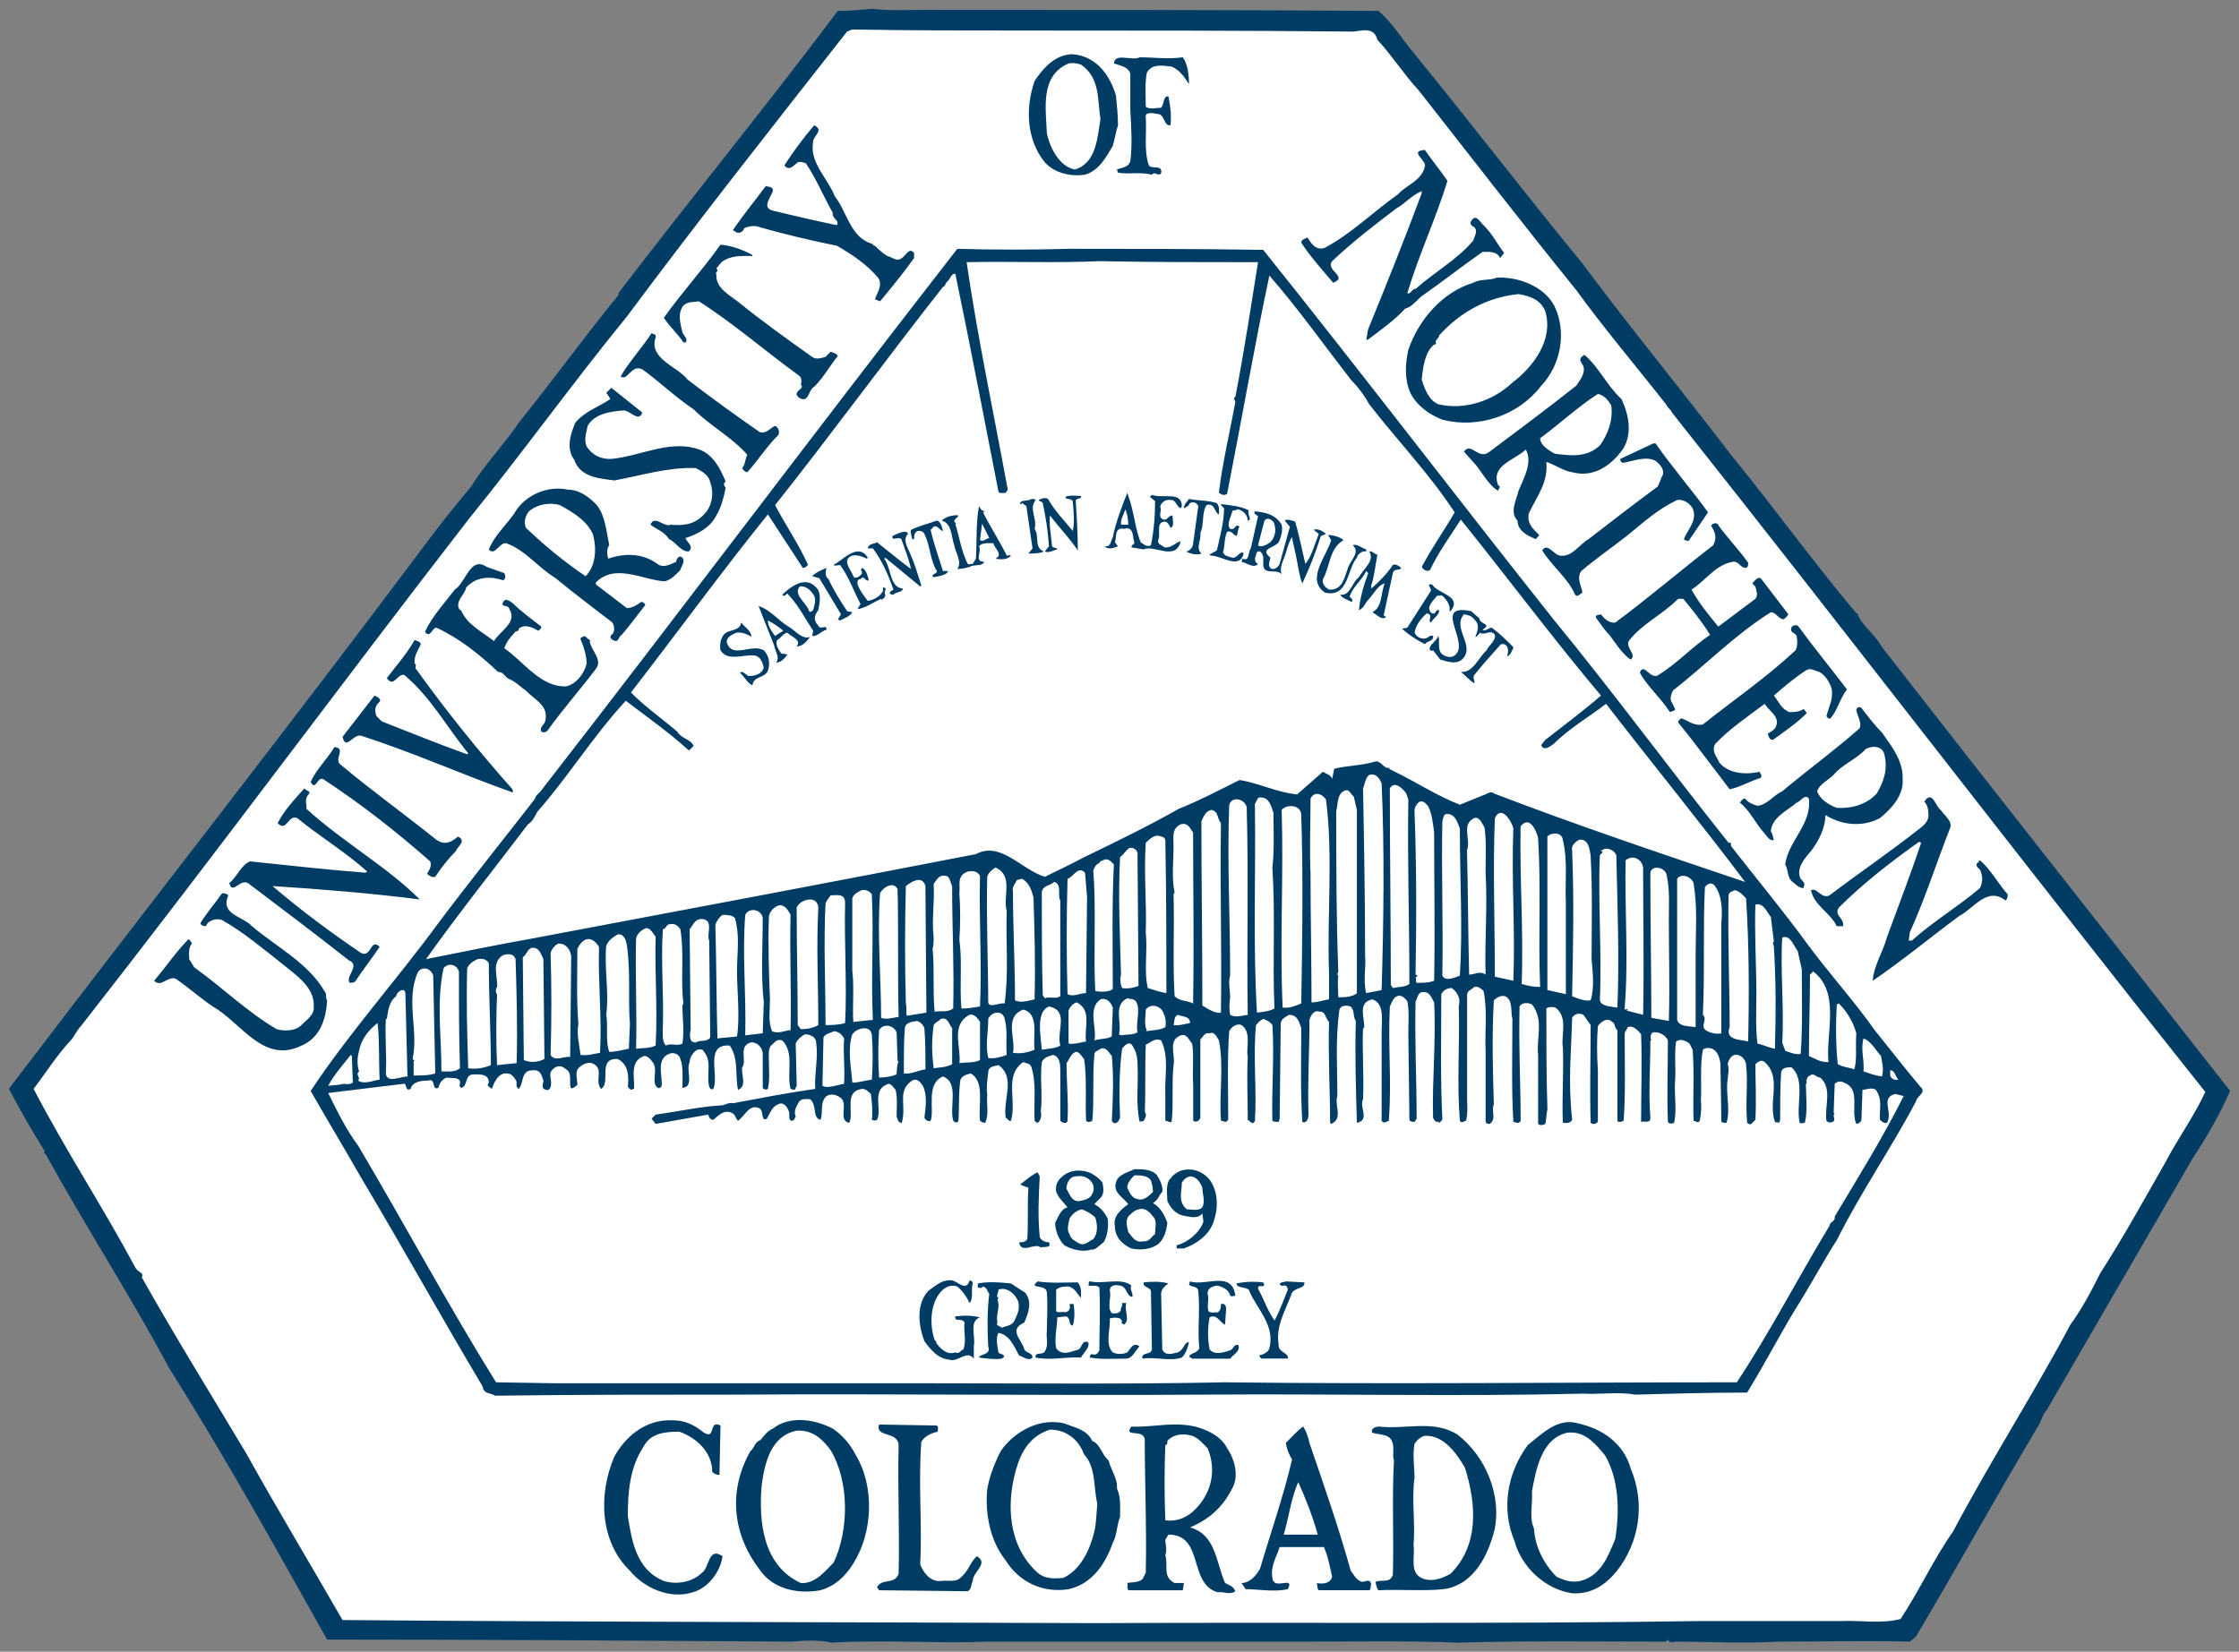 <svg xmlns="http://www.w3.org/2000/svg" height="184.98" viewBox="0 0 250.7 184.981" width="250.7"><rect x="0" y="0" width="250.7" height="184.981" fill="#808080" stroke="none"/><g transform="matrix(1.25 0 0 -1.25 -197.4 538.59)"><g><path d="m326.5 372.89c-0.646 1.2-1.845 1.939-2.213 3.045h-0.094c-3.874 4.611-7.47 9.593-11.159 14.113-4.521 5.902-9.133 11.53-13.468 17.341-5.073 6.18-9.962 12.543-14.85 18.539-1.107 1.292-2.03 2.859-3.32 3.967-13.374 0.092-27.119 0.092-40.585 0.092-1.568 0-3.137-0.092-4.797 0.092-1.106-0.092-1.937-0.183-3.044-0.183-6.734-8.947-13.006-16.603-19.647-25.274v-0.185c-2.951-3.597-5.812-7.565-8.855-11.345-1.384-2.029-3.229-3.967-4.336-5.812-1.476-1.752-2.951-3.597-4.242-5.35-12.637-16.88-24.536-32.007-37.173-48.61 1.015-1.939 2.029-3.689 3.229-5.628l-0.093-0.091 0.185-0.185c3.505-6.365 7.564-12.638 11.069-19.186 5.073-8.025 9.5-16.05 14.113-24.259 14.206 0 27.395-0.093 41.508-0.185 1.292 0.092 2.491 0.185 3.689-0.093 4.521 0.277 9.593-0.092 14.021 0.093h28.134c4.611 0 9.593 0.092 13.927-0.093 6.18 0.185 12.269 0.093 18.632 0.093l0.186 0.185c0.091-0.277 0.461-0.277 0.646-0.185 3.135 0 6.087-0.185 9.224 0 4.151 0 7.564 0.092 11.807 0l0.553 0.462c3.782 6.363 7.287 12.729 10.977 18.909 0.276 0.461 0.369 1.014 0.737 1.384 4.336 7.471 8.671 14.943 13.099 22.598 1.291 1.937 2.49 4.058 3.319 5.996-10.33 13.19-20.845 26.472-31.177 39.754" fill="#013c65"/><path d="m351.96 326.86c-1.845-3.229-3.874-6.918-5.904-10.054-0.831-1.66-1.66-3.229-2.676-4.612-3.229-6.087-7.194-12.268-10.514-18.539-1.754-2.491-3.044-5.351-4.705-7.841-1.752-0.461-3.689-0.093-5.35-0.185h-12.637c-18.448-0.276-35.974-0.093-54.237-0.185-22.322 0.092-44.828 0.092-67.336 0.276-2.858 4.982-5.81 9.87-8.577 14.851-3.136 5.257-6.456 10.608-9.409 15.865 0.279 0.37-0.367 0.461-0.552 0.831-2.859 5.349-6.365 10.699-9.133 16.05 1.2 1.566 2.03 2.95 3.321 4.334 0.277 0.277 0.554 0.922 0.923 1.292 11.99 15.311 23.059 30.346 34.774 45.474 4.795 5.904 9.224 12.084 14.113 18.08 6.456 8.669 13.005 16.971 19.738 25.55l0.462 0.183c4.982-0.092 10.331-0.092 15.589-0.092 9.592 0 19.554 0 28.961-0.092 0.831-0.093 2.123 0.644 2.491-0.739 1.292-1.383 2.398-3.135 3.689-4.519 4.705-5.995 9.409-12.084 14.113-17.894 2.398-3.321 5.443-6.918 8.117-10.332 0.093-0.275 0.368-0.368 0.462-0.644 16.234-20.477 31.545-40.493 47.779-60.88-0.922-2.028-2.49-4.242-3.505-6.179" fill="#fff"/><path d="m120.11 6.072c-1.97 0-3.35 1.613-4.27 2.996-1.04 2.999-0.92 6.573 1.15 9.11 1.15 1.268 3 1.613 4.5 1.383 1.61-0.462 2.42-2.077 3.11-3.229 0.23-0.808 0.35-1.614 0.58-2.305 0-1.153-0.12-2.191-0.23-3.343-0.69-2.306-2.19-4.382-4.84-4.612zm7.49 0.344c-0.81 0.462-2.77-0.575-2.88 0.693 0.69 0.231 1.61 0.345 1.84 1.152v4.15c0.12 1.846 0.23 3.921 0 5.65-0.23 0.691-0.92 0.692-1.5 0.922l0.12 0.348c1.38 0.229 2.31-0.117 3.8 0.229 0.35-0.461 0.81 0.347 1.04-0.229 0.12-0.923-1.04-0.347-1.38-0.809-0.58-1.613-0.23-3.69-0.35-5.419-0.11-0.577 0.81-0.462 1.27-0.346 0.92 0 0.69 1.384 1.5 1.269 0.11-1.153 0-2.075-0.23-3.228-0.58-0.115-0.46 0.806-0.81 1.267-0.58 0-1.27 0.231-1.73-0.115 0-1.268-0.11-2.652 0.12-3.804 0.57-1.038 1.73-0.806 2.76-0.691 0.93 0.345 1.5 1.267 1.96 1.959 0-0.923-0.11-2.191-0.69-2.998-1.73 0.231-3.23 0-4.84 0zm-7.56 0.646c0.36-0.011 0.64 0.076 0.99 0.162 2.19 1.499 1.84 4.034 2.19 6.109-0.35 2.075-0.46 4.958-2.88 5.65-1.73-0.345-2.77-2.42-3.12-4.035-0.11-2.767-0.8-6.457 2.42-7.84 0.15-0.029 0.28-0.043 0.4-0.047zm-28.874 6.965c-1.268 1.499-2.306 2.883-3.344 4.496 0.578 0.693 1.037 0 1.498-0.345 0.347-0.115 0.577 0 0.924 0.115 1.152 1.73 1.961 3.689 2.998 5.533-0.116 0.692 0.806 0.807 0.459 1.385-2.306-0.462-4.726-1.038-7.148-1.615-1.383-0.346-0.115-1.613 0-2.305-0.115-0.461-0.576-0.347-0.807-0.463-1.268 1.73-2.537 3.229-3.689 4.959l0.232 0.115c0.345 0.347 0.921 0.116 1.037-0.345 0.462-0.231 1.267-0.345 1.729-0.116 2.882 0.809 5.764 1.499 8.646 2.077 1.615 0.921 3.345 2.075 4.613 3.574 0.578 0.807-0.115 1.728-0.345 2.42l0.576 0.23c1.154-1.383 2.655-3.228 3.805-4.842v-0.576c-0.58-0.692-0.92 0.346-1.38 0.576-0.58 0.462-1.041-0.114-1.618-0.23-0.577-0.345-1.038-0.807-1.383-1.152h-0.115l-0.231-0.231c-2.422-0.692-2.768-3.575-4.152-5.305-0.807-2.075-2.882-3.805-2.42-6.111 0-0.692 1.269-1.268 0.115-1.844zm68.374 2.766c-1.85 0.115 0.23 1.155 0 1.846-0.35 1.615-2.08 2.075-3 3.113-2.77 1.96-5.19 4.382-8.19 5.996-1.04 0.345-1.5-0.462-1.96-1.154-0.23 0.116-0.69 0.231-0.69 0.578 1.04 1.614 2.42 3.113 3.58 4.496 1.73-0.691-0.92-1.384-0.12-2.422 2.31-2.191 4.73-4.034 7.15-5.879 1.04-0.577 1.73-1.499 2.88-1.961v0.231c-1.84 4.957-3.92 10.147-5.99 15.22-0.12 0.346-0.12 0.922-0.23 1.153 0.11 0.115 0.11 0 0.23 0 1.38-1.038 3-2.193 4.15-3.461 0.69-0.115 1.38-1.038 1.84-1.383 2.31-1.614 4.5-3.343 6.81-4.957 0.69 0 1.61-0.115 1.96 0.691l0.46-0.576c-0.81-1.037-1.27-2.075-2.31-3.113-0.35-0.231-0.81-1.383-1.38-0.461-0.23 0.347 0.11 0.575 0.34 0.691 0.46 0.462 0 1.039-0.11 1.5-1.85 2.19-4.27 3.458-6.46 5.418-0.34-0.116-0.58 0.692-0.92 0.461 1.27-4.266 3.23-8.416 4.49-12.566-0.69-1.039-1.73-2.307-2.53-3.461zm-78.866 10.607c-1.961 2.768-4.381 5.42-6.342 8.188 0.576 0.921 1.615 1.844 2.191 2.766h0.231c0.345-0.346-0.232-0.807-0.348-1.153-0.231-1.037-0.575-2.075 0.117-2.998 0.577-0.461 1.039-0.345 1.731-0.461 3.804 2.422 7.376 5.535 11.182 8.303 0.346 0.231 0.346 0.692 0.23 1.037 0.461 0.462-0.576 0.576-0.461 1.152 0.116 0.116 0.232 0.348 0.348 0.348 1.037 0.576 0.921-0.924 1.613-1.27 1.038-1.037 1.729-2.305 2.65-3.458-0.229-0.346-0.576-0.345-0.806-0.461-0.231 0.23-0.346 0.345-0.576 0.576-0.462 0.114-1.037 0.345-1.498 0-2.768-1.961-5.65-4.036-8.071-5.996-0.923-0.807-2.767-1.613-2.652-3.227-0.231-0.231 0.347-0.348 0-0.693l0.576-0.692c1.039-0.806 2.305-0.691 3.459-0.691v-0.115c-1.038-0.576-2.306-1.039-3.574-1.155zm26.516 0.463c-15.793 20.292-30.896 40.469-46.577 60.647-0.23 0.347-0.693 0.578-0.693 0.924-3.574 4.612-7.378 9.337-10.838 13.946-4.727 6.46-10.032 12.34-14.297 18.8 1.845 3.23 3.919 6.68 5.764 9.91 4.612 7.73 8.878 15.45 13.49 23.18 0.115 0.92 0.923 0.69 1.385 1.04 8.878-0.12 18.331-0.12 27.094-0.12 17.295-0.11 35.162 0.12 52.462 0 14.41-0.11 28.02 0.23 42.31-0.11 1.85 0.11 4.04-0.23 5.77 0.11 4.27-0.11 8.3-0.23 12.57-0.23 2.19-3.57 3.92-7.03 6.11-10.49 1.27-2.08 2.65-4.61 3.92-6.57 2.65-5.31 6.22-10.5 8.88-15.57 0.11-0.58 0.92-0.81 0.69-1.38-1.96-2.31-3.46-4.27-5.31-6.57-2.19-3.12-5.19-6.46-7.49-9.58-2.77-3.8-5.65-7.258-8.53-10.948-0.23-0.231 0.11-0.576-0.35-0.461-6.8-8.532-12.8-16.72-19.6-25.022-11.07-13.95-21.79-28.016-32.51-41.39-7.15-0.116-14.65-0.116-21.8-0.116-3.92 0.116-8.53 0.116-12.45 0zm15.91 1.383c5.65 0.116 11.76 0.115 17.76 0.115-0.81 5.074-1.5 9.685-2.54 15.104-0.34 0.114 0 0.345 0 0.576-0.57 3.113-1.49 7.036-1.84 10.148 0.35 0.231 0.57 0.345 0.92 0.114 1.61-8.187 3-16.255 4.73-24.442 3.22 3.689 5.99 7.61 9.11 11.645 0.8 0.808 1.5 1.73 2.07 2.767 3.23 4.151 6.69 7.723 9.57 12.106-1.27 2.19-2.53 3.921-3.69 6.111 0.23 0.347 0.58 0.577 0.93 0.346 0.92-1.961 2.19-3.689 3.45-5.648 5.19 6.456 10.27 13.258 15.69 19.714-1.85 1.614-4.16 3.344-6.23 4.957l-0.46 0.577c0.23 0.692 0.92 0.232 1.38-0.114 1.73-1.73 3.92-2.999 5.88-4.498 5.08 6.573 10.72 13.491 15.57 19.947-9.57-3.227-19.14-6.455-28.14-9.914-0.34-0.346-0.8 0.115-1.26 0.231l-2.54 1.037c-2.65-1.038-5.07-2.652-7.5-3.805l-0.46-0.23s0.12-0.001 0.12-0.117c-0.69 0.23-0.92-0.806-1.62-0.69-1.49 0.46-3.22 0.46-4.61 0.807l-0.23 1.152c-0.11-0.46-0.69-0.578-1.04-0.808l-2.88 2.537c-2.3-0.231-4.26-1.268-6.45-1.614-2.31 1.153-4.5 2.307-6.81 3.229-3.46 1.96-7.03 3.69-10.6 5.42-1.5 0.807-3 1.497-4.39 2.189-2.65-0.807-4.95-4.036-7.72-2.537-16.606 3.229-33.209 6.342-49.698 9.452-3.919 0.7-7.839 1.5-11.875 2.31 3.689-5.19 7.842-10.378 11.416-15.106 0.46-0.23 0.807-0.921 1.037-1.382 3.459-3.921 6.111-8.303 9.916-12.453 2.421 1.844 4.728 3.459 7.034 5.535 0.23 0 0.345-0.347 0.576-0.461-0.346-0.807-1.383-0.807-1.844-1.614-1.614-1.384-3.576-2.767-5.189-4.382 5.188-6.688 10.031-13.375 15.336-19.948l3.919 5.996c0.231 0 0.346-0.116 0.577-0.345-1.038-2.306-2.538-4.496-3.69-6.688 6.226-7.839 12.453-16.373 18.795-24.443 0.23 0 0.23-0.347 0.46-0.578 0.35-0.23 0.35-0.805 0.92-0.92 1.73 8.301 3.23 16.256 4.84 24.443 0.12 0.23 0.58 0.115 0.81 0.115l0.23-0.345c-1.61-8.764-3.34-16.835-4.61-25.483 5.07-0.116 9.69 0.116 14.87-0.115zm44.51 1.846c-0.81 0.345-1.85 0.115-2.65 0.576-3.46 1.038-6.11 4.151-7.27 7.494-0.34 1.614-0.46 3.229 0.23 4.844 0.69 1.383 2.08 2.42 3.58 2.996 4.03 1.038 8.53-0.461 11.07-3.805 2.19-2.306 2.88-5.995 1.5-8.877-1.16-2.306-4.15-3.343-6.46-3.228zm2.42 1.844c1.38 0.23 2.54 0.692 3 1.96 0.92 3.113-1.27 6.111-3.69 7.956-2.19 2.075-5.42 3.112-8.3 2.419-1.04-0.46-1.5-1.613-1.85-2.765 0.12-1.268 0.35-3.113 1.39-3.92h0.11l0.12-0.115c-0.24-0.346 0.34-0.577 0.34-0.924 2.42-2.652 5.42-4.265 8.88-4.611zm-97.081 4.38c-1.037 1.614-2.537 3.23-3.459 4.844 0.807 0.576 1.152-1.383 2.42-0.806 2.075 1.499 3.691 3.111 5.766 4.496 1.844 1.844 4.266 3.113 5.996 5.072-0.231 0.461-0.231 1.154-0.576 1.5 0.114 0.231 0.345 0.461 0.576 0.461 1.268-1.383 2.074-2.768 3.459-4.151 0.231-0.345 0.001-0.922-0.346-1.037-0.576 0.231-0.921 0.921-1.728 0.692-2.653-1.846-5.536-3.921-8.073-5.881-1.153-1.498-4.381-2.306-3.574-4.727 0.115-0.345-0.23-0.347-0.461-0.463zm104.46 2.422c-0.81 0.462-0.35 0.806-0.12 1.268 0.24 0.807-0.34 1.499-0.8 2.191-3.35 2.652-6.46 4.959-9.69 7.381-1.27 1.038-2.07-1.154-2.88 0l0.92 1.037c1.04 1.038 1.62 2.537 2.88 3.344l0.24-0.463c-0.12 0-0.12-0.114-0.24-0.23-0.8-2.19 1.97-2.768 3.12-3.92 0.81 1.383-0.23 3.229-0.81 4.613-0.23 1.038-1.04 2.421-0.11 3.344 0 1.152 1.15 1.729 2.07 2.074 0.12-0.231 0.23-0.23 0.35-0.461-0.69-0.691-1.39-1.27-1.16-2.422 0.93-1.96 2.19-3.458 1.96-5.764 0.81 0.231 1.96 1.037 2.89 1.153 2.53 0.691 4.49-0.924 5.65-2.537 1.15-1.73 0.69-3.92-0.12-5.649-1.73-1.615-2.42-3.46-4.15-4.959zm-108.96 3.69l-0.576 0.576c0.231 0.231 0.346 0.461 0.461 0.691-1.383 0.923-2.882 1.386-3.92 2.655-0.577 1.383-1.037 2.882-0.115 4.15 0.692 1.959 2.766 2.074 4.496 2.305 3.113-0.576 5.996-1.5 9.109-1.385 0.692 0.347 1.499 0.808 1.615 1.615 0.462 1.152 0.23 2.768-0.808 3.69-1.038 1.037-2.191 1.153-3.574 1.037-0.809 0.346-1.845-1.153-2.305 0 0.576 0.461 1.613 0.807 2.074 1.615 0.807 0.345 1.27 1.385 2.192 1.385 0.692-0.576-0.231-1.039-0.346-1.5 1.383-0.462 2.766-1.153 3.457-2.537 0.577-0.922 0.923-2.421 1.039-3.114-0.116-0.114-0.347-0.46 0-0.691-0.578-1.383-1.268-2.768-2.652-3.459-3.344-1.384-6.688 0.576-10.032 0.922-1.268 0.116-2.304-0.461-2.88-1.383-0.347-0.807-0.002-1.614 0.113-2.307 0.807-1.384 2.538-1.612 4.037-1.728 0.692 0 1.729 1.384 2.074 0.23l-3.459-2.767zm110.46 0.691c0.69 0.116 1.15 0.694 1.5 1.27 0.23 1.615-0.35 3.227-1.27 4.496-1.5 1.383-3.23 1.154-5.07 0.924-0.58-0.347-1.62-0.924-1.62-1.731 2.19-1.614 4.15-3.46 6.46-4.959zm6.22 5.535l-3.68 1.731c-0.12 0.23 0.11 0.345 0.23 0.461 1.26-0.231 2.65-0.808 3.69-0.231 0.46 0.346 1.03 0.921 0.8 1.614-0.23 0.345-0.34 0.922-0.57 1.267-2.66 1.961-5.19 3.92-7.73 5.881-1.04 0.576-1.84 2.074-3.23 1.844-0.69-0.115-1.38-1.499-1.96-0.576 1.16 1.844 2.89 3.114 3.69 4.959 0.23 0.346 0.58-0.117 0.81-0.233-0.11-0.807-0.69-1.613-0.12-2.42 1.62-1.383 3.46-2.651 5.08-3.92 1.84-1.499 3.46-2.997 5.65-4.035 0.69-0.116 1.38 0.346 1.73 0.922 0.57 1.268-0.47 2.305-0.93 3.344-0.11 0.345 0.35 0.229 0.46 0.345 0.81-1.153 1.39-2.074 2.2-3.228-1.73-2.421-4.04-5.073-5.88-7.725h-0.24zm-122.34 5.078c-1.904-0.11-3.72 0.774-4.83 2.186-1.038 1.73-2.536 2.883-3.227 4.611 0.691 0.807 1.153-0.807 1.959-0.691 2.192 0.807 3.458 2.651 5.534 3.92 2.075 1.73 4.266 3.343 6.341 4.957 0.231 0.347 0.347 1.154-0.115 1.385-0.345 0.461 0.348 0.691 0.578 0.691 0.346-0.229 0.23-0.461 0.576-0.691 0.922-1.038 1.729-2.192 2.651-3.344-0.115-0.231-0.23-0.346-0.461-0.346-0.46 0.347-1.037 0.692-1.613 0.692l-3.459-2.651v-0.23c2.19-2.192 5.302-0.232 7.724-0.117 0.807-0.231 1.269-0.807 1.729-1.268 0.116-0.462 0.577-0.921 0.23-1.383-0.345-0.345-0.689 0.114-0.689 0.461-0.578 0.231-1.269 0.691-1.961 0.346-1.614-1.269-3.69-1.384-5.651-0.694-0.116-0.345-0.23-1.151 0.116-1.498-0.346-1.613-0.461-3.457-1.498-4.611-0.809-0.807-1.845-1.615-3.114-1.615-0.273-0.058-0.548-0.094-0.82-0.11zm63.431 0.456c-0.58 1.499-1.27 3.23-1.62 4.958-0.23 0.462-0.23 1.154-0.92 1.038 0.46 0.461 1.15 0.116 1.5 0l-0.35-0.461c0.23-0.462-0.11-1.729 1.04-1.498 1.15-0.347 0.92 1.037 1.16 1.613-0.12 0.116-0.35 0.23-0.35 0.461l1.38 0.23c1.15-0.576 3.58 1.384 4.15-0.922-0.57 0.116-1.04 0.807-1.84 0.692-0.23-0.231-0.81-0.345-0.69-0.807 0.34-0.692-0.35-2.074 0.8-2.074 0.35 0.115 0.46 0.459 0.58 0.689 0.46-0.114 0.23-0.921 0.23-1.382-0.46 0-0.58 0.575-1.04 0.461-0.69-0.347-0.11-0.922-0.34-1.383 0-0.46 0.57-0.922 1.15-0.807 0.58-0.115 0.69 0.806 1.15 0.922l0.12-0.23c0-1.73-2.19-0.807-3.35-1.268l-0.23 0.23 0.58 0.461c0 1.729-0.12 3.228-0.46 4.957-0.46 0.231-0.81-0.115-1.16-0.345-0.57-1.499-0.68-2.883-1.15-4.496l-0.34-1.039zm-6.1 0.318c-0.3 0-0.59 0.028-0.82 0.142 0 0.347 0.57 0.118 0.81 0.463 0.11 1.154 0.23 2.537 0 3.344-1.04-1.268-1.96-2.19-2.77-3.574-0.35-0.231-0.81-0.001-1.04 0.115 0.12 0.231 0.35 0.115 0.46 0.346 0.35 1.73 0.58 3.112 0.69 4.842l-0.46 0.576c0.46 0.231 1.16-0.231 1.39-0.231 0-0.229-0.47-0.115-0.58-0.345-0.12-1.269-0.35-2.42-0.23-3.457 1.04 1.383 2.19 2.535 3.11 3.919 0-1.96-0.11-3.691-0.23-5.65 0.23-0.231 0.69-0.115 0.58-0.461-0.29 0-0.61-0.029-0.91-0.029zm-4.63 0.375c-0.46 0.345-1.27 0-1.27 0.576 0.12 0 0.12 0.001 0.24-0.115l0.46 0.346 0.69 4.726-0.46 0.576c0.57 0 1.27 0.001 1.73-0.228-1.15-0.462-0.46-1.731-1.04-2.537 0.35-1.154-0.69-2.191 0.12-3.229-0.12-0.115-0.24-0.115-0.47-0.115zm17.64 0c-0.23 0.347-0.57 0.576-0.57 1.037 0.34-0.115 0.57-0.345 0.69-0.576 0.35-0.231 0.81 0 0.92 0.346l-0.57 4.152c0 0.46-0.46 0.92-0.81 0.92 0.46 0.23 1.15 0.463 1.73 0.232-0.69-0.692 0-1.384-0.12-2.306 0.47-1.038 0.12-2.191 0.69-3.114 0.93-0.345 0.93 0.923 1.39 1.037 0-0.461 0.11-0.806-0.23-1.267-1.16-0.346-1.85-0.23-3.12-0.461zm-71.292 0.541c0.301 0.014 0.59 0.064 0.85 0.15 1.499 0.807 2.995 1.73 3.687 3.229 0.461 1.614 0.347 3.573-0.807 4.726-2.42-1.613-4.61-3.458-6.685-5.418-0.231-0.576-0.118-1.269 0.344-1.845 0.692-0.607 1.708-0.885 2.611-0.842zm74.872 0.035v0.115c0.11 0.115 0.23 0.231 0.35 0.346 0 1.499-0.47 3.229-0.81 4.728l-0.81 0.459 0.11 0.118c1.27 0 3.24 1.614 3.7-0.231-0.35-0.461-0.7 0.576-1.27 0.461-0.35-0.116-0.81-0.117-1.04-0.578 0.23-0.691 0.11-1.614 0.46-2.307 0.46-0.229 0.69 0.349 1.04 0.463 0.23-0.345 0.11-0.808 0.35-1.039-0.47-0.461-0.47 0.463-1.04 0.233-0.47-0.462 0.11-1.384 0.23-1.961 0.11-0.23 0.34-0.001 0.57-0.231 0.69 0.115 1.16 0.692 1.16 1.27 0.57-0.116-0.12-0.693 0.11-1.155-0.92-0.461-2.07-0.575-3.11-0.691zm-27.09 0.231c-0.35 1.613-0.24 4.267-0.35 5.88l-0.35 0.577c-0.23 0-0.46 0.116-0.57 0-0.7-1.383-0.93-2.997-1.39-4.497h0.12l-0.23-0.232c0-0.345 0.34-0.345 0.46-0.691-0.58-0.115-1.62 0.23-1.85 0.576 1.16 0.347 1.04 1.846 1.39 2.767 0.11 0.807 0.92 1.844 0.34 2.653 0.46 0 1.16-0.115 1.62-0.346 0.46-0.115 1.27-0.001 1.38-0.463-1.15 0-0.23-1.152-0.57-1.728 0.34-0.462 1.15-0.346 1.61-0.346 0.11 0.577 1.15 1.269 0.23 1.73 0.58 0.116 1.38 0.116 1.73-0.345-0.12-0.116-0.23 0-0.46 0-0.81-1.615-1.85-3.23-2.66-4.844l0.23-0.115c-0.34 0-0.57-0.346-0.68-0.576zm16.37 0.345c0.23 0.462 0.34 1.153 0.34 1.729h-0.8c-0.12-0.576 0.34-1.153 0.46-1.729zm14.53 0.231c-0.24 0.345 0.22 0.345 0.34 0.576l-0.81 3.574c-0.34 0.462-0.11 1.499-0.92 1.152l-0.12 0.348c0.58 0.115 1.39 0.807 1.85 0.231-0.35-0.116-0.34-0.461-0.34-0.692 0.22-0.231 0-0.808 0.57-0.693 0.46 0.347 0.35 0.923 0.35 1.385 0 1.383 1.38 0.46 2.07 1.152-0.23-0.462 0-1.153 0.23-1.731 0.35-0.806 0.46-1.727 0.93-2.42 0.11 0.807 0.34 1.5 0.46 2.192 0.23 1.038 0.34 2.189 0.69 2.996 0.81-1.73 1.5-3.457 2.07-5.303l0.58-0.23c-0.23-0.231-0.92-0.692-1.38-0.461 0.11 0.114 0.34 0.23 0.57 0.461-0.46 1.152-0.8 2.537-1.5 3.344-0.34-1.385-0.69-3.23-1.15-4.729-0.34-0.115-0.92-0.344-1.15-0.113l0.57 0.689-1.15 4.153c-0.11 0.345-0.69 0.807-1.04 0.46-0.34-0.345 0-0.921 0-1.152-1.38-1.154 0.81-1.038 1.04-1.961 0.23-0.576 0.35-1.152 0.23-1.728-0.69-1.154-1.84-1.386-2.99-1.5zm1.5 0.836c0.32 0.04 0.68 0.375 0.68 0.664 0.24 0.691 0 1.497-0.46 1.959-0.34 0.23-0.69 0.461-1.15 0.461l-0.23-0.114 0.69-2.654c0.09-0.26 0.27-0.341 0.47-0.316zm-37.13 0.201c-0.92 0.347-1.96 0.577-2.89 1.039-0.11 0.345 0.12 0.69 0.12 1.037h0.23c0-0.347 0-0.576 0.23-0.807 0.23-0.229 0.81-0.115 0.92 0.231 0.7 1.384 0.58 2.766 1.39 4.15 0.11 0.346-0.81 0.346-0.35 0.692 0.58-0.115 1.5-0.232 1.61-0.692h-0.57c-0.46-1.499-1.04-3.113-1.38-4.611l0.34-0.346c0.46-0.231 0.69 0.461 1.04 0.461-0.12-0.461-0.23-1.038-0.69-1.154zm87.2 0.303c-0.2-0.006-0.41 0.102-0.5 0.275 0.46 0.692 0.69 1.382 0.23 2.189-3.57 2.768-7.38 5.997-10.95 8.649-0.69 0.116-1.27-0.461-1.62-0.922-0.23 0.115-0.57 0-0.57 0.346 0.57 0.807 1.04 1.498 1.61 2.074 0.58 0.807 1.5 2.191 2.31 2.652 0.69-0.577-0.58-1.268-0.23-2.076 1.5-1.959 3.69-2.882 5.53-4.727h0.58c1.04 1.269 2.07 2.537 3 4.036-2.08 1.383-3.81 3.345-6 4.613-0.58 0-0.81-0.348-1.27-0.693-0.34-0.231-0.58 0.116-0.58 0.345 0.81 1.499 2.31 2.768 3.35 4.383 0.23-0.116 0.58-0.115 0.58-0.346l-0.46-0.922c-0.12-0.461 0.11-0.923 0.23-1.154 3.69-2.882 6.91-6.225 10.95-8.762 0.57 0 0.81 0.692 1.38 0.807 0.23-0.115 0.46-0.345 0.58-0.576l-3-3.922c-0.35-0.46-0.8 0.23-1.04 0.461l0.35 0.348c0.11 0.576 0.34 0.921 0 1.382l-4.15 3.114c-1.04-1.269-2.19-2.652-3-4.151 1.5-0.923 2.65-2.768 4.61-3.113 0.7-0.116 0.81 0.691 1.5 0.691 0.23-0.114 0.23-0.345 0.23-0.576-1.04-1.499-2.42-2.881-3.46-4.381-0.05-0.028-0.12-0.043-0.19-0.044zm-82.13 0.044l0.81 1.614c-0.35 0-0.58 0.461-1.04 0.23l0.23-1.844zm-8.78 0.913c-0.4 0.048-0.96 0.326-1.252 0.47-0.115 0.692 0.812-0.116 1.042 0.461 0.34 1.038 0.8 2.076 1.03 3.229-1.26-0.922-2.647-2.075-3.801-2.996-0.345 0.23-0.923 0.113-1.039 0.689h0.578c1.038 1.384 1.729 3 2.302 4.613l-0.343 0.231c-0.23 0.231 0.117 0.346 0.343 0.346 0.24-0.347 1.04-0.23 1.04-0.692-1.497-0.116-1.265-2.306-2.072-3.344l0.113-0.115 3.919 3.229 0.12-0.116c-0.35-1.039-0.69-2.306-1.16-3.345-0.23-0.691-1.03-1.728-0.34-2.42-0.04-0.216-0.23-0.269-0.48-0.24zm47.52 0.355l0.35 0.576c-0.46 1.73-2.89 4.382-0.69 5.881 2.65 0.576 2.42-2.537 3.57-3.92 0.11-0.461 0.69-0.808 1.04-0.693v-0.231c-0.46-0.114-1.04-0.691-1.5-0.461 0.92 0.807-0.35 1.73-0.58 2.653-0.35 0.921-0.57 2.421-2.07 2.306-0.47-0.23-0.81-0.692-0.7-1.154 0.81-1.383 0.7-3.458 2.31-4.381-0.35-0.345-1.15-0.576-1.73-0.576zm-52.673 1.842c-0.917 0.056-1.958 1.106-2.672 1.502l0.118 0.115c0.114-0.116 0.345 0.001 0.576-0.115 1.037 1.384 1.498 2.882 2.305 4.381l-0.346 0.578c0.923-0.116 1.845-0.809 2.652-1.155v0.116c0.231-0.115 0.461-0.23 0.461-0.576-0.231-0.346 0.346-0.807-0.23-0.807-0.116 0.116 0 0.229 0 0.344-0.347 0.692-1.039 1.038-1.731 1.154-0.345-0.462-0.806-1.037-1.037-1.613-0.231-0.347-0.116-0.924 0.231-0.809 0.345-0.576 0.576 0.346 0.921 0.115-0.114-0.461-0.23-1.037-0.691-1.383-0.461 0.23 0.231 0.462-0.23 0.809-0.231 0.231-0.692 0.459-0.807 0.113-0.231-0.692-1.384-1.843-0.115-2.304 0.576-0.115 1.153 0.114 1.615 0.343l0.113-0.113c-0.324-0.54-0.715-0.721-1.133-0.695zm57.283 0.004c0.69 1.037-0.69 1.96-1.15 2.883-0.81 0.576-0.92 2.073-2.08 1.959 0.12 0.345 0.81 0.575 1.27 0.806 0.23-0.231-0.11-0.46-0.23-0.576 0.35-1.152 1.39-1.845 1.85-2.883l0.23 0.231c-0.47 1.268-0.93 2.767-1.04 4.15 0.57-0.231 0.69-0.807 1.04-1.152 0.57-0.576 1.03-1.613 1.84-1.844-0.46 1.152-0.23 2.65-1.38 3.226 0.46 0.231 1.04 0.924 1.5 0.579 0-0.116-0.12-0.116-0.23-0.231l1.03-4.728c0.12-0.577 0.81-0.231 0.93-0.577-0.23-0.23-0.58-0.461-0.93-0.345-0.57 0.921-1.72 2.076-2.42 2.652v-0.346c0.35-1.039 0.46-2.305 0.69-3.459-0.34 0-0.57-0.461-0.92-0.345zm-99.716 1.422c-1.14 0.085-1.638 2.186-2.668 2.841-1.153 1.499-2.537 2.999-3.344 4.729 0.578 0.807 0.806-0.461 1.268-0.461 2.536 1.152 4.842 2.998 6.918 4.957 0.692 0 0.693 0.577 1.269 0.807 0.807 0.346 1.268 0.924 1.844 1.269 0.923 1.039 2.537 1.614 2.191 3.344-0.114 0.576-0.691 0.691-0.461 1.268 0.231 0.116 0.461 0.115 0.692-0.116 1.73-2.42 3.69-4.612 5.42-6.918 0.807-1.037-0.578-2.073-0.694-3.111h0.117l-0.693-0.576c-0.115 0.114-0.461 0.113-0.461 0.344 0.347 0.806 0.692 1.844 0.692 2.767-0.231 1.038-1.151 2.306-2.305 2.537-2.882 0.115-4.843-2.882-6.918-4.265 0.231-0.693 0.693-1.269 1.154-1.731 0-0.231 0.575-0.114 0.459-0.461 0.692-0.576 1.615-0.115 2.192 0.231 0.23-0.115 0.345-0.345 0.345-0.461-1.037-0.807-2.307-1.73-3.228-2.653-0.347-0.23-0.808-0.576-1.037-0.115-0.347 0.691 0.576 0.231 0.691 0.807 0.923 1.499-1.038 2.422-1.728 3.576-1.499-1.154-3-1.846-3.692-3.461h-0.113c-0.692-0.922 0.575-1.73 0.689-2.537 1.154-1.268 2.768-1.268 4.153-0.807 0.345-0.23 0.23-0.576 0.115-0.806l-1.961-0.692c-0.346-0.238-0.643-0.326-0.906-0.306zm38.955 0.421c-0.576 0.231-1.153 0.463-1.613 0.924l0.806 0.231 2.42 4.033-0.344 0.578 0.231 0.115c0.461-0.23 1.152-0.462 1.383-0.924l-0.577-0.115c-0.692-1.037-1.5-2.306-2.076-3.574-0.461-0.345-0.345-0.922-0.23-1.268zm-2.201 1.604c-0.984-0.119-2.064 0.703-2.756 1.395 0.347 0.346 0.345-0.116 0.576-0.116 1.152 1.153 1.96 2.768 2.883 4.151l-0.115 0.576c0.576 0.116 1.037-0.577 1.613-0.692 0-0.692-0.691 0.116-0.922-0.461-0.576-0.576-0.462-1.154 0-1.73 0.116-0.692 0.461-1.96-0.346-2.65-0.288-0.289-0.605-0.433-0.933-0.473zm69.792 0.225c-0.35 0.016 0.09 0.405 0.09 0.709l-2.65 4.15-0.58 0.115c0.58 0.578 1.61 1.269 2.54 1.731 0.23-0.346 1.04-0.346 0.92-0.922-0.34-0.116-0.46 0.114-0.69 0.228-0.58 0.231-1.15-0.114-1.38-0.576 0.11-0.807 0.69-1.613 1.38-2.189 0.81 0.23 0 0.806 0.46 1.037 0.23-0.462 0.92-0.807 0.92-1.385-0.11 0-0.34 0.001-0.34 0.117-0.23 0.462-0.58 0.231-0.69 0-0.35-0.577 0.34-1.154 0.8-1.73 0.23 0 0.58-0.114 0.7 0.115 0.46 0.461 0.8 1.038 0.68 1.615h0.12c1.38-1.73-1.5-1.96-2.07-2.998-0.09-0.014-0.16-0.02-0.21-0.017zm-70.335 0.236c0.578 0.04 1.059 0.543 1.361 1.049 0.231 0.576-0.001 1.152-0.115 1.613-0.115 0-0.23 0.346-0.461 0.115-0.231-0.921-1.846-1.844-1.039-2.765 0.086-0.015 0.171-0.018 0.254-0.012zm-4.866 2.201l1.731 4.383c0.115 0.692 0.69 1.381 0.228 1.959 0.578 0 1.039-0.577 1.27-0.922l-0.691-0.115c-0.347-0.462-0.692-1.037-0.461-1.498 0.345-0.116 0.692-0.809 1.152-0.809 0.461 0.46 1.615 0.808 1.037 1.5 0.578 0.115 1.153-0.577 1.498-1.039-0.921 0.347-1.728-0.807-2.42-1.152-1.153-0.692-1.961-1.845-3.344-2.307zm79.041 0.465c-3.21-0.261 0.63 3.774-1.1 5.07-0.46 0.347-1.15 0.117-1.5-0.23-0.46-0.576-0.11-1.385-0.34-1.961-0.23 0.691-1.16 1.039-0.92 1.615 0.11 0 0.22 0.115 0.34 0l0.81 1.037c0.8 0.231 1.73 0.576 2.42 0 1.61-1.499-1.15-3.46 0.23-5.074 0.46 0.116 0.81 0.116 1.15 0.576 0.69 0.578 0.35 1.385 0.12 1.961 0.23 0 0.34-0.345 0.57-0.461 0.47 0.347 1.16-0.462 1.62 0.231 0.11 0.692-0.69 1.154-0.92 1.73-0.93 0.807-1.5 2.536-2.89 2.42 0.47 0.347 0.93 0.922 1.5 1.268 0.12-0.346-0.23-0.575 0-0.92 0.93-1.154 1.96-2.308 3-3.461h0.35c0.57 0.23 0.46 0.923 0.34 1.384 0.35-0.116 0.58-0.691 0.7-1.037-0.81-0.808-1.5-1.499-2.43-2.191-0.34 0-0.69 0.461-1.04 0.23 1.16-0.692-0.34-0.575-0.34-1.267l-0.92-0.809c-0.28-0.057-0.53-0.094-0.75-0.111zm-78.003 1.15c0.692 0.347 1.153 0.691 1.73 1.153l-0.924 0.576c-0.345-0.462-0.806-1.036-0.806-1.729zm-2.998 0.231c-0.115 1.037-1.383 0.69-1.959 1.383-0.347 0.461-0.463 1.154-0.348 1.73 0.808 1.268 2.423 0.462 3.807 0.576 0.692 0.116 0.922 0.808 1.037 1.385-0.23 0.691-0.922 0.922-1.729 0.922-0.231-0.115-0.693-0.693-0.924-0.346 0.462 0.346 0.809 1.152 1.385 1.383 0.116-1.038 1.383-0.806 1.729-1.613 0.23-0.692 0.231-1.615-0.461-2.307-1.383-0.807-3.575 1.037-4.151-0.924 0-0.576 0.576-0.806 1.037-1.037 0.576-0.115 1.269 0.116 1.731 0.461 0-0.692-0.808-1.153-1.154-1.613zm118.01 0.303c-0.17 0.014-0.35 0.1-0.4 0.273-0.23 0.577 0.46 0.576 0.57 0.922 0.12 0.576 0.12 1.155-0.11 1.615-3.35 3.114-7.04 5.648-10.38 8.301-0.92 0.231-1.73-0.461-2.42-0.692-0.12 0.117-0.35 0.231-0.35 0.461 1.96 2.421 3.92 5.074 5.77 7.495 1.15-0.231 2.3-0.921 3.45-1.268 0.24-0.231 0.01-0.461-0.11-0.691-1.5 0.345-3.46 0.231-4.5-1.038-0.23-0.577-0.92-1.267-0.46-2.076 1.5-1.613 3.69-3.113 5.54-4.496 0.46 0.807 1.73 1.382 1.27 2.535-0.24 0.462-0.58 0.578-0.93 0.809 0.12 0.231 0.12 0.691 0.58 0.691 1.27-0.923 2.65-1.845 3.8-2.998l-0.34-0.461c-0.58 0.346-1.04 0.344-1.61 0.344-0.93-0.345-1.16-1.151-1.74-1.844 1.16-1.037 2.43-2.076 3.69-2.882 0.46-0.231 0.93 0.116 1.39 0.232 0.69 0.345 1.15 1.152 1.38 1.844 0.23 1.268-0.34 2.075-0.57 3.113 0.11 0.231 0.34 0.346 0.46 0.23 0.8-0.921 1.03-2.19 1.84-3.228-1.84-2.422-3.57-4.497-5.42-7.033-0.06-0.116-0.23-0.173-0.4-0.158zm-154.56 1.656c-0.922 1.615-2.076 2.883-3.114 4.267 0.807 1.153 1.154-0.576 1.961-0.345 2.999 2.535 4.612 5.649 7.149 8.761l-0.117 0.116c-3.228-1.153-6.341-2.421-9.569-3.69l-0.576-0.576c-0.231-0.578-0.23-1.154 0.346-1.615 0.231-0.346-0.346-0.577-0.576-0.692l-3.575 4.614c0.346 1.613 1.152-0.348 2.075-0.118 5.764 1.845 11.414 4.382 16.949 6.342 0.116 0 0-0.231 0-0.345-3.805-4.267-7.494-8.878-10.723-13.375-0.345-0.231 0.116-0.577-0.23-0.692-0.115-0.923 0.46-1.615 0.691-2.191-0.115-0.346-0.461-0.345-0.691-0.461zm161.81 7.517c-0.2-0.021-0.39 0.151-0.39 0.323 0.12 0.692 0.69 1.498 0.34 2.076-2.88 2.536-5.76 4.612-8.64 7.033-1.04 0.461-1.62 1.499-2.77 1.613-0.46-0.114-1.04-0.345-1.38-0.806-0.35 0-0.46 0.348-0.58 0.463 1.15 0.922 1.73 2.305 2.77 3.459 0.23 0.229 0.57 0.922 1.03 0.691-0.11-0.231-0.11-0.691-0.34-0.922 0.11-1.615 1.84-2.306 2.88-3.228 0.46-0.115 0.92-1.04 1.38-0.463 0.35 2.883-2.3 4.729-2.65 7.38 0.35 0.577 0.23 1.384 0.7 1.844 0.46 0.347 0.8 0.809 1.38 0.809v-0.231c0.23-0.23-0.12-0.577-0.35-0.808-0.57-1.153 0.46-2.307 1.16-3.114 0.8-1.037 1.61-2.536 1.61-4.035 1.85 1.154 4.15 1.384 6.11 0.346 1.27-1.038 2.65-2.536 2.54-4.266 0.11-2.075-1.16-3.689-2.31-5.304-0.81-0.807-1.5-1.728-2.3-2.766-0.06-0.058-0.13-0.086-0.19-0.094zm1.47 4.455c0.5-0.037 1.04 0.135 1.25 0.711 0.46 1.73 0 3.113-0.81 4.496-1.15 1.269-2.88 1.732-4.49 1.616-0.92-0.346-1.85-0.923-2.19-1.846 0.23-0.807 1.27-1.268 1.84-1.844 0.93-1.153 2.54-1.73 3.58-2.883 0.21-0.13 0.51-0.227 0.82-0.25zm-172.27 0.02c-0.807 1.384-2.075 2.536-2.651 3.92 0.576 1.038 0.692-0.577 1.383-0.346 4.381 2.884 8.185 5.879 11.99 9.223 0.231 0.461-0.115 1.038-0.346 1.385 0.231 0.23 0.578 0.461 0.924 0.345 0.576-0.921 1.499-2.076 2.307-2.883 0.115-0.461 1.266-1.153 0.228-1.613l-0.459 0.346c-0.692 0.461-1.268 0.461-1.96 0-3.575-2.882-7.149-5.42-10.723-8.418-0.807-0.576 0.691-1.843-0.693-1.959zm116.15 3.068c0.61-0.016 0.9 0.563 1.11 0.967 0.34 7.494 0.22 15.907 0 23.177-0.47 0.11-1.16 0.23-1.74 0.34-0.34-1.5 0.01-2.88-0.11-4.26 0-6.23-0.11-12.339-0.23-18.681 0.23-0.46 0.23-1.152 0.69-1.498 0.1-0.029 0.19-0.042 0.28-0.045zm2.51 1.18c0.52-0.075 1.1 0.593 1.36 0.939l0.23 0.692c-0.11 7.034 0.12 13.603 0.12 20.643-0.35 0.34-1.27 0.34-1.85 0.46l-0.23-0.35c0-7.26-0.11-14.756-0.11-22.021 0.14-0.23 0.31-0.338 0.48-0.363zm-122.01 0.363c-1.038 1.154-2.421 2.654-2.998 3.922 1.039 1.038 1.154-1.038 2.191-0.578 2.537 2.075 5.42 3.805 7.842 5.996l-0.232 0.115c-4.498-0.345-8.417-0.808-12.915-1.269-1.037 0.461-1.497 1.846-2.304 2.422 0.347 1.383 1.152-0.462 2.074 0 3.805 2.883 7.496 5.653 11.301 8.653 1.383 0.57-0.461 1.84 0.115 2.53 0.231 0 0.345 0 0.576-0.11 0.923-1.39 1.846-2.54 2.768-3.92-1.038-1.04-0.923 1.26-2.076 0.69-3.575-2.42-6.804-4.84-9.916-7.498 5.418 0.347 11.069 0.808 16.488 1.498-3.691-3.687-8.648-6.454-12.684-10.144 0-0.576-0.231-1.154 0.231-1.615 0.345-0.462-0.345-0.345-0.461-0.692zm116.73 0.217c0.33 0.037 0.46 0.503 0.76 0.705l0.35 1.5v20.519c-0.46 0.46-1.5 0.47-2.08 0.47 0-0.58-0.11-1.85 0-2.43-0.23-0.11 0-0.34 0-0.46-0.23-5.99-0.23-11.875-0.23-17.986 0.23-0.69 0-1.957 1.04-2.304 0.06-0.015 0.11-0.019 0.16-0.014zm-3.42 0.414c0.41-0.039 0.85 0.277 1.07 0.637 0.81 6.111 0.11 13.033 0.34 19.373v3c-0.69 0.11-1.26 0.34-1.96 0.34 0-4.38-0.11-9.91-0.11-14.41-0.12-2.768 0-5.536 0-8.418 0.17-0.346 0.41-0.498 0.66-0.522zm68.65 0.381c-0.17 0.005-0.36 0.141-0.59 0.486 0.34 0.347 0.46 0.809 0.46 1.385 0.11 0.576-0.35 1.153-0.81 1.5-3.34 2.651-6.91 5.072-10.26 7.608-0.92 0.46-1.38-0.922-2.07-0.577 0.34 1.727 2.19 2.537 2.88 4.037h0.69c0.23-0.92-1.04-1.15-0.46-2.08 2.77-2.763 5.76-5.069 8.99-7.375l0.23 0.116c-1.15 3.459-2.53 7.029-3.8 10.489-0.46 1.73-1.5 3.23-1.62 4.96 3.23-2.19 6.58-4.96 9.69-7.26 1.61-0.81 3.11-3.347 5.19-1.73 0.23-0.23 0.23-0.46 0.23-0.69-1.04-1.156-1.96-2.887-3.11-3.81-0.24 0-0.01 0.347-0.24 0.232-0.34 0.345 0 0.576 0.24 0.807 0.34 0.692 0.34 1.383 0 2.074-2.43 2.077-5.19 3.687-7.62 5.877h-0.34l0.11-0.92c1.73-3.8 3-7.84 4.5-11.645 0.35-0.806-0.69-1.498-1.04-2.074-0.43-0.259-0.73-1.426-1.25-1.41zm-75 0.012c0.05-0.005 0.1-0.001 0.16 0.013 0.92 0 1.15 1.04 1.38 1.731 0 1.844 0.11 4.265-0.12 6.109 0.35 5.654 0 10.494 0.23 15.794-0.69 0.35-1.26 0.35-1.96 0.46-0.46-7.84-0.11-15.447-0.23-23.402 0.2-0.202 0.23-0.669 0.54-0.705zm-2.53 0.215c0.44 0.028 0.9 0.318 1.07 0.837 0.23 7.725 0 15.795 0.12 23.295-0.7 0.11-1.39 0.34-1.97 0-0.11-0.7-0.11-1.16 0-1.96 0-0.7-0.23-1.73 0-2.43 0-6.57-0.34-12.565-0.11-19.022 0.06-0.519 0.46-0.749 0.89-0.72zm20.75 0.252c0.27 0.059 0.44 0.295 0.61 0.468 0.46 0.807 0.58 2.077 0.7 3 0 5.534 0.11 11.182 0 16.602-0.58 0.23-1.27 0.23-1.97 0.23-0.11-0.11 0-0.46-0.11-0.58l0.23-0.23-0.23-0.11c0.11-6.11 0.11-12.57-0.12-18.336 0-0.345 0.23-0.806 0.58-1.037 0.12-0.028 0.22-0.027 0.31-0.007zm-14.81 0.505c0.61-0.033 1.24 0.282 1.24 1.002 0.23 6.688 0.12 14.293 0 21.103-0.57 0.23-1.27 0.57-2.08 0.46-0.34-7.27 0.12-14.645-0.11-22.139 0.22-0.259 0.58-0.405 0.95-0.426zm-8.79 0.426c0.81 0.231 0.57 0.921 1.04 1.498-0.12 7.38 0.11 13.721 0 21.211-0.7 0.12-1.5-0.46-2.08-0.8 0-6.81-0.11-14.185-0.11-20.641 0.23-0.462 0.46-1.153 1.15-1.268zm32.29 0.34c0.63-0.102 1.32 1.042 1.49 1.734-0.23 5.881 0.23 11.415 0 17.065l-2.07-0.46c0-5.77-0.23-12.222 0-17.757 0.17-0.374 0.37-0.548 0.58-0.582zm-5.96 0.107c0.05-0.005 0.12 0 0.19 0.014 0.81 0.115 1.03 1.037 1.27 1.613 0 5.766 0.34 11.185 0 16.485-0.58 0.23-1.62 0.7-1.96 0 0.11-6.11-0.12-11.296 0-17.291 0.1-0.304 0.11-0.783 0.5-0.821zm3.28 0.438c0.45 0.027 0.74 0.773 0.94 1.076 0.24 1.614 0.12 3.458 0.12 4.957 0.23 3.921-0.11 7.721 0 11.531-0.58-0.46-1.27 0-1.84 0-0.12-4.84-0.12-9.11-0.24-13.953 0.47-1.152-0.69-2.882 0.81-3.574 0.07-0.029 0.14-0.041 0.21-0.037zm5.69 0.51c0.64-0.011 1.08 1.113 1.25 1.718 0.35 5.65 0 10.956 0.23 16.716-0.69 0-1.38-0.11-2.07-0.34 0.23-6-0.24-11.765-0.12-17.645 0.26-0.317 0.5-0.446 0.71-0.449zm-38.48 0.174c0.59-0.016 0.8 0.565 1.1 0.968 0 6.226 0.12 12.452 0 19.142-0.69-0.35-1.5-0.23-2.07-0.81-0.23-3.92 0-7.61-0.12-11.41l0.12-0.236c-0.35-1.499-0.12-3.459-0.12-5.188 0-0.923-0.23-1.96 0.81-2.422 0.1-0.028 0.19-0.042 0.28-0.044zm41.72 1.082c0.37 0.028 0.72 0.231 0.78 0.693 0.57 2.421 0.23 4.611 0.34 7.035v10.26l-2.07-0.46v-17.181c0.17-0.231 0.57-0.376 0.95-0.347zm-44.53 0.23c0.34 0.116 0.69 0.117 0.8 0.463 0.12 5.766 0.12 11.525 0.12 17.175-0.7-0.11-1.39-0.34-2.08-0.57-0.46-1.96 0-4.04-0.23-6.23 0.12-3.11-0.23-6.686 0-10.029 0.35-0.346 0.81-0.809 1.39-0.809zm47.15 0.463c1.04-0.115 1.15 1.036 1.27 1.728 0.23 4.036 0.11 7.957 0.11 11.647 0.12 1.38 0.35 3.23-0.11 4.61-0.69 0.12-1.5-0.23-2.07-0.46 0.11-5.54 0.23-10.61 0-16.373-0.12-0.46 0.34-0.921 0.8-1.152zm-50.17 0.904c0.47 0.019 0.81 0.436 0.71 0.94l0.11 14.531c-0.57 0.23-1.27 0.34-1.84 0.23-0.23-0.46-0.23-1.16-0.12-1.5-0.11-4.38-0.34-8.53-0.11-13.146 0.46-0.347 0.57-0.692 1.04-1.037 0.07-0.015 0.14-0.02 0.21-0.018zm53.33 0.104c0.43 0.045 0.85 0.36 0.99 0.72 0.12 5.417 0.35 11.647 0.12 17.067-0.69-0.12-1.96-0.12-1.96-0.92 0.23-5.08-0.23-11.3 0-16.147l0.34-0.345-0.23-0.116c0.22-0.216 0.48-0.286 0.74-0.259zm2.66 1.002c0.64-0.087 1.24 0.41 1.33 1.101 0 5.304 0.12 11.184 0 16.494l-1.84-0.47 0.11-0.11c-0.11-0.12-0.23 0-0.35 0 0.47-5.42 0-11.42 0.12-16.72 0.2-0.173 0.42-0.267 0.63-0.295zm-58.86 0.181c0.47 0 0.7 0.346 0.93 0.576-0.23 4.608-0.12 9.338-0.12 13.948-0.35 0.35-1.38 0.35-1.96 0.23-0.23-3.92 0.12-9.45-0.23-13.488 0.12-0.345 0.35-0.807 0.69-0.807-0.11-0.23 0.46-0.344 0.69-0.459zm-12.33 0.92c2.07 0.923 0.8 3.234 1.26 4.844-0.11 3.46 0.24 6.92-0.23 10.38-0.57-0.12-1.72 0.57-1.84-0.12 0-4.26-0.23-9.57-0.11-14.065 0.11-0.461 0.57-0.808 0.92-1.039zm74.21 0.032c0.44 0.057 0.9 0.373 0.96 0.892 0.35 1.614 0.23 3.23 0.23 4.84 0 3.69 0.12 7.5 0 11.42l-1.96-0.35c0-5.42-0.11-10.72-0.11-16.14 0-0.519 0.43-0.72 0.88-0.662zm-64.73 0.281c0.17-0.009 0.35 0.062 0.55 0.263l0.23 2.768-0.12 10.72c-0.69 0-1.38 0.47-2.07 0.12-0.12-4.15-0.12-8.53 0-12.914 0.52-0.173 0.91-0.93 1.41-0.957zm-12.23 0.092c0.37-0.022 0.76 0.086 1.02 0.519-0.12 5.19 0.23 9.8 0 14.64-0.81 0.12-1.27 0.23-2.08 0.23-0.23-2.65 0.12-5.18-0.23-7.72 0.12-1.73 0.12-3.46 0-5.19 0.12-0.922-0.34-1.959 0.92-2.421 0.12-0.029 0.24-0.051 0.37-0.058zm-3.14 0.505c0.07-0.005 0.15 0 0.24 0.014 0.57 0 0.57 0.691 0.8 1.152 0 4.608 0.24 9.228 0.12 13.718-0.69 0.46-1.27 0.23-2.08 0.35-0.23-2.42 0-4.96-0.23-7.03 0.12-0.35 0.12-1.04 0.12-1.27-0.23-2.19 0.12-3.81 0-5.998 0.3-0.403 0.52-0.897 1.03-0.936zm82.94 0.018c0.47 0.027 0.97 0.37 1.12 0.803 0.46 2.883 0.23 5.193 0.23 8.183v7.96c-0.57-0.12-1.85 0-2.07-0.81v-15.794c0.17-0.26 0.44-0.358 0.72-0.342zm-74.05 0.342c0.8 0.461 1.03 1.267 1.26 2.074 0.12 3.81 0.23 7.5 0.12 11.42-0.58 0.11-1.5 0.46-2.19 0.11 0-4.15-0.23-8.07-0.23-12.219-0.12-0.462 0.23-0.81 0.46-1.27 0.23 0 0.34-0.115 0.58-0.115zm-11.54 0.127c0.31 0.019 0.57 0.204 0.7 0.679l0.11 14.178-2.19 0.35c-0.11-0.35 0-1.04-0.11-1.38-0.12-4.27-0.12-8.88 0-13.148 0.36-0.288 0.99-0.712 1.49-0.679zm15.11 0.218c0.92 0.231 0.35 1.499 0.69 2.079v10.72c-0.46 0.35-1.27 0-1.73 0.23l-0.23-0.34c-0.11-3.69-0.11-7.85-0.11-11.536 0.11-0.807 0.92-0.691 1.38-1.153zm73.63 0.188c0.1 0.022 0.19 0.071 0.28 0.158 0.92 1.153 0.92 2.883 0.8 4.263v12.34c-0.46 0.12-1.27 0-1.73-0.34-0.69-0.47 0.24-1.16-0.34-1.73 0.23-4.96 0-9.58 0.23-14.302 0.17-0.26 0.47-0.454 0.76-0.389zm-91.889 0.178c0.289-0.023 0.559 0.095 0.729 0.441 0.12 4.152 0 9.912 0.12 14.302-0.693 0.11-1.384 0.34-1.962 0.11 0-4.61-0.46-9.34-0.115-13.95 0.216-0.433 0.747-0.865 1.228-0.903zm-2.96 0.531c0.334 0.033 0.637 0.227 0.81 0.482 0.231 5.08-0.115 9 0.115 14.07l-2.191 0.23c-0.115-1.84 0.117-3.8-0.113-5.76v-8.07c0.114-0.46 0.575-0.696 1.037-0.927 0.115-0.028 0.23-0.036 0.342-0.025zm97.429 0.025c0.58 0.116 0.93 0.577 1.27 0.927 0.35 5.42 0.35 10.95 0.23 16.02-0.81-0.23-2.65-0.11-2.07-1.61 0-4.73-0.23-10.03-0.12-14.76 0-0.346 0.46-0.461 0.69-0.577zm-169.37 0.347c-0.807 1.15-1.73 2.19-2.422 3.34 0 0.23 0.346 0.35 0.576 0.35l0.231-0.35c0.345-0.34 1.039-0.57 1.615-0.34 2.422 1.38 4.612 3.23 6.803 4.96 1.383 1.15 3.573 2.53 3.457 4.72 0.116 0.93-0.805 1.5-1.496 2.19-0.692 0.58-1.848 0.58-2.654 0.35-3.344-1.96-5.994-4.61-9.223-6.92l-0.576-0.92c0-0.81-0.116-1.15 0.345-1.84-0.23 0-0.232-0.47-0.463-0.35-1.268 1.27-2.535 3.11-3.802 4.61 0.807 0.81 1.497-0.58 2.42-0.23 1.499 1.04 2.767 2.19 4.15 3.11 3.229 1.85 5.65 6.46 9.916 4.39 2.191-0.93 2.768-3.12 2.883-5.08-0.231-0.34 0-0.58-0.231-0.92-1.844-3.23-5.302-4.96-8.185-7.38-1.038-1.15-3.575-1.27-2.652-3.46-0.231-0.23-0.461-0.23-0.692-0.23zm68.684 0.21c0.551-0.02 1.072 0.05 1.072 0.83-0.116 4.38 0.229 9.45 0 13.49-0.692 0.23-1.615 0.23-2.191 0.23 0-4.84-0.231-9.11 0-13.61 0.114-0.34 0.345-0.57 0.576-0.92 0.173 0 0.359-0.01 0.543-0.02zm-3.051 0.5c0.548-0.08 1.067 0.15 1.125 0.9-0.231 4.5 0 8.54 0 13.15-0.576 0.34-1.269 0.46-1.961 0.46l-0.346-0.46c0-4.73-0.117-8.53-0.117-13.15 0.174-0.46 0.751-0.83 1.299-0.9zm106.37 0.53c0.69 0.05 1 0.91 1.41 1.41l0.34 2.77c-0.23 0.11 0 0.34 0 0.58 0.24 3.91 0.23 7.37 0.12 11.41-0.69-0.12-1.38-0.46-1.96-0.58-0.23-1.96-0.12-3.68-0.12-5.65 0-3.11-0.23-6.91-0.11-9.91 0.11-0.03 0.22-0.04 0.32-0.03zm-109.49 0.1c0.555 0.01 0.935 0.68 1.137 1.08-0.116 4.27 0.114 8.53 0 12.92-0.693 0-1.27 0.46-2.076 0.11-0.462-1.15-0.231-2.31-0.231-3.57-0.116-3-0.23-6.23-0.115-9.34 0.116-0.46 0.461-0.93 1.037-1.16 0.086-0.03 0.169-0.04 0.248-0.04zm-3.145 0.54c0.528-0.04 1.096 0.31 1.168 0.89 0 3.23-0.23 6.22 0.116 9.45l-0.116 3.46-1.961 0.23c0.115-4.73-0.346-8.99 0-13.49 0.174-0.35 0.477-0.51 0.793-0.54zm-3.33 0.54c0.462 0 1.038 0 1.383 0.35 0.578 2.07 0.233 3.8 0.233 5.99 0 2.08 0.346 5.08 0 7.27-0.577 0.11-1.385 0.11-2.192 0.23-0.116-4.15-0.116-8.65-0.23-12.69 0.114-0.46 0.461-0.92 0.806-1.15zm-2.304 0.46c1.383 0.12 0.461 1.73 0.806 2.42l0.116 10.84c-0.346 0.58-1.154 0.23-1.616 0.58-0.23 0-0.345-0.12-0.461-0.12-0.23-0.34-0.231-0.92-0.115-1.26l-0.115-11.31c0.461-0.57 0.578-1.15 1.385-1.15zm-3.184 0.57c0.351 0.07 0.59 0.33 0.762 0.58 0.461 2.77-0.001 5.65 0.345 8.31l-0.115 0.23c0 1.38 0.231 2.88 0 4.26-0.576 0.35-1.269-0.11-1.845 0.23-0.462-0.46-0.346-1.38-0.346-2.07 0.114-3.58-0.231-7.38 0-10.96 0.461-0.11 0.347-0.57 0.808-0.57 0.144-0.03 0.274-0.03 0.391-0.01zm-2.959 0.46c0.435 0.06 0.65 0.63 0.953 0.93-0.116 4.15 0.23 7.96 0 12.22-0.808 0.35-1.268 0.23-2.191 0.35 0.114-4.15-0.115-8.3 0-12.34 0.114-0.57 0.577-0.92 1.039-1.15 0.072-0.01 0.137-0.02 0.199-0.01zm-3.074 0.69c0.509 0.07 0.698 0.66 0.799 1.16 0.461 3.35 0.115 5.77 0.345 8.88l-0.115 2.77c-0.692 0.12-1.384 0.35-2.191 0.35-0.462-1.16-0.113-3.12-0.344-4.15h-0.002c0.345-2.54-0.231-5.08 0-7.73 0.231-0.58 0.693-0.92 1.27-1.27 0.086-0.01 0.165-0.01 0.238-0.01zm130.49 0.3c0.69 0.02 1 1.05 1.41 1.56l0.46 2.07c0 3.23 0.11 6.11-0.12 9.46-0.46 0.11-1.15-0.12-1.73-0.35l-0.34-0.92c0.23-3.81-0.23-8.07 0-11.76 0.11-0.05 0.22-0.06 0.32-0.06zm-134.09 0.23c0.501-0.05 0.98 0.36 1.283 0.87-0.116 4.15 0.346 7.84 0.116 11.87-0.807 0.12-1.383 0.35-2.19 0.23-0.116-1.15-0.461-2.3-0.23-3.46-0.231-2.88-0.117-5.42-0.117-8.41 0.23-0.47 0.462-0.81 0.923-1.04 0.072-0.03 0.144-0.05 0.215-0.06zm-3.037 0.51c0.653 0.07 1.108 0.69 1.209 1.39l-0.117 11.3c-0.692-0.11-1.729 0.58-2.19-0.23 0.115-3.8 0.115-7.72 0-11.41 0.115-0.46 0.46-0.81 0.807-1.04 0.101-0.01 0.198-0.02 0.291-0.01zm-3.174 0.47c0.809-0.11 1.038 0.81 1.268 1.27l0.117 11.18c-0.692 0.35-1.5 0.46-2.307 0.12l-0.117-11.53c0.462-0.23 0.463-0.92 1.039-1.04zm-2.849 0.73c0.399-0.05 0.831 0.02 1.004 0.54 0.116 3.69 0.231 8.07 0.117 11.64l-2.192 0.23c-0.114-2.42-0.114-5.41 0-7.95-0.23-0.23-0.114-0.69 0-0.81 0.116-1.15-0.693-2.76 0.692-3.57 0.115-0.03 0.245-0.06 0.379-0.08zm-2.901 0.5c0.368 0 0.735 0.15 0.908 0.5 0 3.69 0.229 7.84 0.229 11.41-0.807 0.35-1.728 0.47-2.535 0.35-0.116-3.69-0.23-7.49-0.115-11.18 0.23-0.58 0.692-0.81 1.154-1.04 0.115-0.03 0.237-0.04 0.359-0.04zm-3.476 0.67c0.437-0.03 0.895 0.25 1.039 0.75 0 3.92 0.001 7.38 0.117 10.84-0.576 0.46-1.269 0.35-2.076 0.35 0-4.04-0.577-7.73 0.23-11.53 0.173-0.26 0.428-0.39 0.69-0.41zm-2.883 0.41c0.437-0.03 0.897 0.3 1.041 0.8l0.23 10.96c-0.692 0.23-1.613 0.23-2.42 0.23v-1.62h0.114l-0.231-0.23c0.692-3.23-0.807-6.57 0.576-9.68 0.173-0.3 0.428-0.45 0.69-0.46zm155.55 0.34c3.11 2.31 1.38 7.04 1.72 10.15-1.03 0-1.38-0.35-2.19-0.69 0-2.89 0.12-6.23 0.12-9.11l0.35-0.35zm-37.68 1.71c0.26 0.03 0.52 0.22 0.78 0.48 0.46 2.19 0.12 4.61 0.23 6.57v8.08c0.12 0.23 0.23 0.23 0.46 0.23 0.81-0.58 0.12-1.5 0.46-2.19-0.11-3.81-0.23-7.5 0-11.65 0.35-0.34 0.81-0.58 1.27-0.46 0.92 0.46 0.58 1.73 0.81 2.54 0 3.46-0.12 8.07 0.11 11.53 0.23 0 0.58 0.34 0.81-0.12 0-4.27-0.23-8.07-0.12-12.8 0.24-0.46 0.93-0.46 1.39-0.23 1.38 1.73 0.46 3.81 0.69 5.65v7.73c0.23 0.23 0.58 0.11 0.81 0 0.11-0.46 0.11-1.16 0.23-1.62-0.12-3.57-0.12-7.61-0.12-11.3 0.24-0.23 0.93-0.23 1.16 0 1.27 1.16 0.46 3 0.69 4.38 0.11 2.77-0.12 5.77 0 8.42 0.34 0 0.8 0.12 1.04-0.34-0.47-4.27-0.12-7.38 0-11.42 0.23-0.46 0.8-0.57 1.26-0.34l0.81 1.15c0 4.15-0.11 7.15 0 10.95 0.35 0.23 0.58 0.12 0.81-0.11v-5.77c-0.12-1.73-0.12-3.46 0-4.96 0.34-0.46 1.03-1.03 1.61-0.46 0.35 0.12 0.23 0.69 0.58 0.93v10.14c0.11 0.23 0.46 0.12 0.69 0 0.23-2.88 0.12-6.69 0.12-9.68 0-0.35 0.23-0.47 0.34-0.81 0.58-0.23 1.15 0.34 1.5 0.81 0.12 3.22 0 6.57 0 9.8 0.35-0.12 1.04 0.23 1.04-0.46-0.23-2.89 0-5.89 0-8.65h0.11c-0.11-0.12-0.23-1.04 0.47-0.92 0.46 0 1.15 0.34 1.38 0.92 0 3-0.12 5.88 0 9.11 0.11 0.23 0.46 0.23 0.69 0.11 0.35-1.5 0-3 0.11-4.61 0.12-1.38-0.11-3.11 0.12-4.5 0.46-0.34 1.04-0.11 1.5 0.23l0.35 0.69c0.22 3 0 5.08 0.11 7.96 0.23 0 0.46 0.35 0.69 0 0.12-0.57 0.23-1.61 0.12-2.19 0.11-1.73-0.12-4.04 0.23-5.77 0.23-0.23 0.69-0.23 1.04-0.11 0.69 0.35 0.8 1.04 0.92 1.61l0.11 6.58c0.12 0.11 0.35 0.11 0.58 0.11 0.46-1.61-0.12-3.23 0.12-4.84 0-0.46 0.23-1.15 0-1.73 0.11-0.46 0.34-0.92 0.8-1.04 0.69-0.11 1.27 0.58 1.27 1.15 0.23 2.08-0.11 4.16 0.12 6.46 0.11 0.12 0.34 0.23 0.46 0.12l0.46-0.46c0.11-2.08 0-4.27 0-6.23 0.23-0.23 0.69-0.58 1.04-0.23 1.96 1.73 0.34 4.5 1.15 6.69 0.11 0.11 0.23 0 0.46 0.11l0.12-0.34c0-1.85 0-3.58 0.11-5.31 0.11-0.57 0.69-0.57 1.15-0.57 1.62 1.38 0.47 4.26 0.93 6.22 0.11 0.12 0.34 0 0.57 0 0.35-1.38 0.12-3 0.12-4.38h0.11c-0.11-0.35 0-0.81 0.35-0.92 0.46-0.35 0.69 0.23 1.15 0.23 1.39 1.27 0.46 3.11 0.69 4.84 0.23 0.23 0.46 0.23 0.7 0.12 0.46-0.23-0.12-0.69 0.23-0.93l-0.12-0.11 0.12-3.23c0.23-0.23 0.69-0.35 1.03-0.12 1.96 0.7 0.7 3.12 1.39 4.62 0.23 0 0.57-0.23 0.57-0.46l0.12-3.35c0.35 0 1.04-0.34 1.5 0 0.81 1.15 0.34 2.31 0.46 3.35 0.23 0.23 0.81 0.69 0.92 0 0.35-1.04-0.81-2.54 0.81-2.89l0.92 0.23c-2.31 4.62-4.96 8.88-7.72 13.49 0.11 0.58-0.58 0.58-0.58 1.04-3.57 5.88-6.57 11.76-10.38 17.53-18.21 0-39.08 0.23-57.3 0-11.07 0.23-21.79 0.11-32.97 0.11h-41.973l-6.688-0.11c-5.304-8.53-10.262-17.76-15.451-26.52-1.383-1.85-2.306-3.81-3.344-5.88l8.533-1.04c0.23 0 0.116 0.92 0.692 0.58 0.23-0.81 1.154-0.93 1.961-0.93 0.923-0.34 0.345 1.16 1.152 0.81 0.116-0.46 0.346-0.92 0.922-1.15 0.576 0.11 1.615-0.12 1.5 0.69-0.116 0.23-0.002 0.35 0.113 0.46 0.808-0.11 0.347-1.5 1.385-1.5 0.691 0 1.73-0.11 1.73 0.92-0.116 0.12-0.117 0.24-0.117 0.35l0.463 0.35c0.231-0.69 0.691-1.85 1.729-1.73 0.46 0 0.808 0.46 1.039 0.92 0 0.23-0.117 0.58 0.23 0.81 0.576-0.58 0.231-2.08 1.498-2.08 0.923-0.11 1.038 0.46 1.268 1.15 0 0.35-0.345 0.93 0.347 1.04 0.231 0.12 0.461-0.23 0.461-0.34 0.231-0.81-0.347-1.39 0.231-1.96 0.46-0.46 1.038-0.46 1.498 0 1.038 0.46-0.232 3.11 1.267 1.73 0-0.69-0.345-1.5 0.231-1.96 0.347-0.35 0.923-0.58 1.385-0.47 1.497 0.58 0.23 1.96 1.037 2.89 1.152-0.69-0.46-3.46 1.846-3.35 1.268 0.58 1.268 2.08 1.152 3.12 0.231 0.23 0.345 0.46 0.576 0.23h0.115c0.116-1.16-0.575-3.12 1.155-3.69 0.345 0 0.691 0.34 0.921 0.69 0.693 0.81-0.23 2.3 0.577 2.88 0.23 0.12 0.461-0.11 0.461-0.34 0-1.27-0.577-2.89 0.806-3.46 0.462-0.23 1.153 0 1.268 0.57 0.347 0.81 0.232 2.31 0.232 3.23 1.385-0.11 0.347-1.96 0.807-2.88 0-0.46 0.346-1.04 0.691-1.27 0.231-0.23 0.808-0.23 0.924 0.12 0.922 1.15 0.231 2.42 0.576 3.92 0.115 0.23 0.23 0.34 0.461 0.23 0.692-1.5-1.038-5.08 1.844-4.85 1.038 1.5 0.577 3.46 0.924 4.96 1.037-0.46 0.344-1.61 0.459-2.53 0.577-0.7-0.459-2.31 0.924-2.77 0.692-0.12 1.268 0.46 1.384 1.15v3.92c0.115 0.23 0.46 0.23 0.577 0.12 0.23-1.04 0.113-2.19 0.113-3.12 0-0.57-0.113-1.27 0.232-1.73 0.462-0.34 0.576-0.8 1.268-0.57 1.383 1.38 0.462 3.57 0.924 5.42 0.114 0 0.229 0.11 0.459 0.11l0.23-0.46-0.113-4.73c0.114-0.34 0.575-0.8 1.037-1.03 0.692 0 1.267 0.34 1.267 1.03 0.231 1.62-0.229 3.35-0.113 5.08-3.229 0.46-6.112 1.03-9.226 1.61-0.346-0.11-0.807 0.12-1.153 0.23-2.422 0.12-4.957 0.69-7.494 1.04l-0.461 0.46 0.461 0.58 5.881-1.04c0.115 0.34 0.229 0.58 0.576 0.58 0.576-0.47 1.268-1.27 2.19-0.7 0.346 0.24 0.231 0.47 0.578 0.81 0.807-0.57 1.267-1.96 2.42-1.38 0.461 0.23 0.115 1.5 0.806 1.15 0.347-0.58 0.579-1.38 1.27-1.61 0.577-0.35 1.036 0.34 1.152 0.69 0.231 0.34-0.116 1.04 0.346 1.15 0.345 0 0.347-0.34 0.463-0.46-0.231-0.58-0.002-1.04 0.344-1.61 0.23-0.47 0.924-0.35 1.269-0.35 0.807 0.69 0.231 2.08 1.154 2.31 0.346-0.7-0.117-1.96 0.69-2.66 0.577-0.34 1.154-0.11 1.615 0.23 0.807 0.7-0.346 2.54 0.922 2.77 0.577-1.15-0.69-3.57 1.5-3.8 0.347 0 0.691 0.34 0.922 0.57 0.114 0.93 0.231 1.96 0.115 2.89 0.231 0.11 0.345 0.11 0.576 0 0.576-1.16-0.576-3.23 1.039-3.93 0.46-0.34 0.802 0.35 1.042 0.58 0.23 1.04 0.11 1.96 0.11 3 0.12 0.23 0.12 0.69 0.58 0.69 0.57-1.96-0.58-3.57 1.15-4.73 0.69-0.34 1.04 0.35 1.27 0.7 0.46 1.15 0.23 2.42 0.11 3.46 0.12 0.23 0.35 0.46 0.7 0.34 0.46-1.27-0.58-4.15 1.38-4.96 1.84 0.7 0.69 3.35 1.15 4.96 0.12 0.12 0.46 0.35 0.58 0 0.11-1.5 0-3.23 0.23-4.61 0.23-0.46 0.69-0.58 1.15-0.69 1.62 0.92 0.81 3.57 1.04 5.3 0.12 0.12 0.35 0.23 0.58 0.23 0.46-1.04 0.11-2.07 0.23-3.11-0.12-0.92 0-1.62 0.11-2.54 0-0.69 0.69-0.69 1.15-0.81 1.96 1.39 0.47 3.81 0.81 5.89 0.23 0.11 0.35 0.46 0.58 0.34 0.69-2.3-0.81-5.07 1.38-6.57 0.23 0.12 0.81 0.11 0.92 0.58 0.58 1.95 0.24 3.8 0.35 5.99 0.12 0.12 0.35 0.35 0.46 0.12 0.23-0.23 0.35-0.69 0.23-1.16 0.23-1.84-0.11-3.8 0.12-5.53 0.23-0.58 0.92-0.69 1.27-0.81 0.8 0.23 0.8 1.16 0.8 1.85v5.53c0.23 0.23 0.81 0.46 0.81-0.11 0.11-2.08-0.11-4.04-0.11-6.35 0.34-0.46 0.46-1.03 1.03-1.26 0.46 0 0.69 0.57 0.93 0.8 0.34 2.08 0.11 4.85 0.23 6.92 0.23 0.23 0.46 0.12 0.69 0 0.23-2.3 0-4.84 0.23-7.38 0-0.46 0.46-0.46 0.69-0.69 0.69-0.23 0.92 0.46 1.27 0.81 0.23 2.65 0.11 4.84 0 7.26 0.23 0.46 0.46 0.23 0.69 0.12l0.23-0.46c-0.11-2.54-0.11-5.31 0.23-7.73 0.23-0.35 0.81-0.92 1.15-0.35 0.46 0.7 0.58 1.39 0.58 2.19 0.11 2.31-0.23 4.16 0.23 6.35 0.12-0.12 0.35 0 0.46-0.12 0.23-0.46 0.35-0.57 0.12-1.04 0.11-2.65 0-4.72 0.11-7.49 0.58-0.23 1.04-0.81 1.73-0.46 0.92 1.96 0.35 4.03 0.46 6.11v2.88c0.24 0 0.46 0.23 0.7 0.12 0.23-1.73-0.01-4.27 0.22-6.35 0.24-1.15-0.69-2.76 0.81-3.34 0.69-0.23 0.93 0.58 1.27 0.92 0.23 1.39 0 3.12 0.12 4.61v4.04c0.34 0.23 0.69 0 0.8-0.34v-8.77c0.35-0.34 0.47-0.81 1.04-0.69 0.58-0.23 0.81 0.46 1.04 0.81 0.58 2.88 0 6.11 0.23 8.99 0.23 0 0.35 0.12 0.58 0.12l0.23-0.23c0-3.35-0.12-6.69 0.11-9.92 0.23-0.46 0.81-0.92 1.38-0.69 1.16 0.81 0.47 2.54 0.7 3.57-0.12 2.43 0 4.84 0 7.04 0.23 0.11 0.57 0.69 0.8 0.11 0.23-3.69-0.23-7.03 0.12-10.72 0.23-0.23 0.35-0.46 0.81-0.69 0.34 0.11 0.8 0.34 1.03 0.69 0.23 3.46-0.11 7.49 0 10.72 0.12 0.12 0.47 0.12 0.7 0.12l0.11-0.35 0.12-10.61c0-0.57 0.57-0.8 0.92-1.03 1.03 0 1.15 0.92 1.38 1.49 0 3.58-0.11 7.04 0.12 10.5 0.46 0.23 0.69-0.35 0.69-0.81-0.11-3.92 0.11-7.03 0.11-10.61 0.12-0.46 0.47-1.15 1.16-0.92 0.69 0 0.57 0.69 1.03 1.15-0.11 3.92 0.12 7.73 0.12 11.3l0.11 0.12c1.39-0.58 0.35-2.08 0.7-3.12 0-3.57-0.23-6.22 0.23-9.68 0.23-0.58 0.92-0.46 1.27-0.35 0.46 0.46 0.23 1.16 0.57 1.62-0.11 3.69 0 7.49 0.12 11.41 1.5-0.34 0.23-1.73 0.69-2.65 0.12-2.88-0.12-5.19 0-7.96h0.12c0.11-1.04-0.81-2.88 0.92-3.22 1.38 0.46 1.04 2.3 1.04 3.57v10.03c0.22 0.35 0.46 0.12 0.8 0 0.35-4.5-0.11-8.3 0.12-12.8 0.23-0.46 0.34-0.92 0.8-1.15s0.93 0.23 1.16 0.58c0.23 1.15 0.11 2.3 0.11 3.57l0.12 9.69c0.11 0.23 0.34 0.23 0.57 0.23l0.24-0.35c0-4.49-0.23-8.76-0.12-13.14 0.23-0.35 0.23-0.93 0.69-1.04 0.93-0.12 1.04 0.58 1.39 1.15 0.23 4.38-0.24 8.65-0.12 12.92 0.12 0.23 0.23 0.46 0.46 0.46 0.12-0.12 0.23 0.23 0.35 0l0.23-0.23c-0.23-4.62-0.12-9.34-0.12-14.07 0.23-0.46 0.69-0.69 1.16-0.69 0.69 0.46 1.03 1.27 0.8 1.96 0.12 4.72-0.23 8.53 0.12 12.91 0.23 0.35 0.46 0 0.69 0 0.23-0.92 0.12-1.61 0.12-2.65v-11.53c0.11-0.46 0.46-0.46 0.8-0.81 0.09-0.03 0.18-0.04 0.26-0.02zm-120.27 0.37c0.183-0.01 0.329 0.11 0.329 0.46l0.23 9.22c-0.807 0-2.306 0.81-2.422-0.34 0.116-2.08-0.114-3.92 0-6.11h0.115c0.115-0.81 0.233-1.96 1.04-2.54 0-0.29 0.405-0.67 0.708-0.69zm81.148 0.92c0.35 0.11 0.81 0 1.04 0.46 0.46 0.92-0.11 2.31 0.12 3.35-0.58 0.34-1.39 0.23-1.85 0.34l-0.23-0.11c0.35-1.39-0.69-3.23 0.92-4.04zm-2.75 0.07c0.56-0.04 0.94 0.46 1.14 0.97l-0.12 3.23c-0.57 0.34-1.38 0.23-1.95 0.46 0.34-1.27-0.81-3.58 0.69-4.61 0.08-0.03 0.17-0.05 0.24-0.05zm-2.89 0.39c1.73 0.92 0.8 2.77 1.03 4.38-0.69 0.12-1.38 0.35-1.96 0.23v-3.69c0.12-0.34 0.46-0.8 0.93-0.92zm85.32 0.12c0.92 0.92 1.61 2.07 1.96 3.34-0.12 1.38 0.11 3-0.23 4.04-0.58-0.23-1.27-0.23-1.85-0.58-0.23-2.19-0.23-4.5-0.11-6.69l0.23-0.11zm-76.79 0.26c0.5 0 1.01 0.34 1.15 0.77 0.23 0.47 0.35 1.04 0.23 1.62-0.57 0.34-1.38 0.34-2.19 0.46l0.12-0.11c-0.35-0.58-0.12-1.62-0.12-2.31 0.22-0.3 0.51-0.43 0.81-0.43zm-11.65 0.08c2.31 0.46 0.81 2.77 1.27 4.38-0.58 0.35-1.5 0.35-2.07 0.46-0.12-1.49-0.7-4.26 0.8-4.84zm-2.88 0.35c1.84 0.46 1.04 3 1.27 4.49-0.81 0.35-1.62 0.47-2.42 0.35 0.34-1.61-1.04-4.03 1.15-4.84zm-2.95 0.34c0.38-0.02 0.76 0.18 0.87 0.7 0.35 1.26 0.12 2.65 0.23 4.03-0.57 0.23-1.38 0.46-2.07 0.35-0.35-1.5 0-2.77 0-4.38 0.17-0.41 0.58-0.67 0.97-0.7zm-2.84 0.22c0.45 0.04 0.75 0.52 0.95 0.82v4.27c-0.69 0.34-1.5 0.23-2.31 0.34 0.23-1.84-1.04-4.26 1.15-5.42 0.08-0.01 0.14-0.01 0.21-0.01zm23.09 0.02c0.46 0.23 1.38 0.11 1.38 0.92-0.58 0.11-1.39 0.34-1.85 0.23 0.12-0.35 0-0.92 0.47-1.15zm-26.25 0.42c0.57 0.03 0.69 0.77 0.99 1.07v4.04c-0.57 0.35-1.38 0.35-2.07 0.46-0.23-1.84-0.23-3.11 0-4.84 0.23-0.35 0.46-0.35 0.81-0.69 0.1-0.03 0.19-0.04 0.27-0.04zm-2.93 0.27c0.35 0.11 0.7 0.46 0.81 0.8 0.12 1.5 0.12 3.23 0.12 4.62-0.81 0.11-1.62 0.57-2.42 0.46 0-1.62-0.01-3.58 0.11-5.08 0.12-0.69 0.81-0.69 1.38-0.8zm-60.413 0.23c0.231 2.07 0.115 4.26 0.231 6.34-0.807 0.11-1.73 0.57-2.422 0.11 0.347-0.34-0.344-0.69 0.117-1.03-0.231-0.69-0.231-1.5 0-2.31 0.231-1.27 1.037-2.31 2.074-3.11zm56.883 0.31c0.481-0.06 1.01 0.22 1.23 0.73l0.11 3.22h0.12c-0.12 0.12-0.23 1.04-0.23 1.5-0.577 0.23-1.27 0.35-1.962 0.35-0.115-1.73-0.115-3.81 0-5.31 0.173-0.3 0.444-0.46 0.732-0.49zm-2.504 0.28c0.476-0.04 0.908 0.16 0.965 0.79 0.116 1.5 0.116 3.34 0 4.96-0.807 0.11-1.499 0.34-2.189 0.34-0.116-1.72-0.578-3.68 0-5.41 0.23-0.35 0.749-0.64 1.224-0.68zm-3.301 0.33c0.461 0 0.922 0.35 1.153 0.81-0.115 1.73 0.116 3.34 0 5.07-0.692 0.12-1.844 0.58-2.42 0.23l0.113-5.42c0.231-0.46 0.808-0.46 1.154-0.69zm115.3 0.81c0.92 0.34 1.38 1.38 1.96 1.96 0.11 0.69 0.34 1.5 0.11 2.3-0.81-0.11-1.38-0.34-2.07-0.57 0.11-1.39-0.35-2.42 0-3.69zm-169.38 1.84l0.117 0.12 0.114 2.99c-0.576 0.35-0.806 0-1.498 0.23l-1.27 0.12c0.692-1.27 1.614-2.3 2.537-3.46zm172.37 1.73c0.58 0 0.58 0.81 0.93 1.04-0.47 0.11-0.81-0.12-0.93-0.46v-0.58zm-84.63 11.07c-0.69 0.35-1.84 0.58-2.07 1.5-0.35 1.15 0.92 1.73 1.38 2.42-0.81 0.58-1.73 1.38-1.5 2.42 0 1.27 0.81 2.08 1.85 2.54 1.04 0.23 2.31 0.11 3.11-0.58 0.58-0.58 0.81-1.38 0.92-2.3-0.34-0.93-0.8-1.74-1.61-2.2 0.58-0.34 0.69-0.92 1.04-1.26 0.11-0.58-0.23-1.27-0.58-1.85-0.58-0.69-1.61-0.69-2.54-0.69zm6.07 0.03c-0.76 0-1.51 0.32-2.03 1.01-0.58 0.57-0.35 1.84-0.35 2.53 0.35 0.7 0.81 1.39 1.73 1.62 0.69 0.11 1.62 0.46 2.19-0.23l0.12 0.92c-0.46 1.27-1.73 2.31-3 2.65v0.35h0.81c1.61-0.58 3.11-1.73 3.46-3.46 0.46-1.5 0.23-3.46-0.81-4.5-0.58-0.57-1.35-0.89-2.12-0.89zm-12.18 0.13c-0.74-0.03-1.5 0.19-2.07 0.76-0.46 0.35-0.69 1.04-0.58 1.61 0.35 0.81 0.81 1.16 1.27 1.74-0.81 0.23-1.04 1.15-1.38 1.73 0 0.8 0.34 1.84 1.03 2.53 0.81 0.46 2.08 0.81 3 0.47 0.46 0.11 0.92-0.47 1.39-0.81 0.46-0.69 0.57-1.85 0.46-2.66-0.35-0.69-0.81-1.26-1.5-1.61l0.57-0.58c0.58-0.46 0.47-1.15 0.35-1.84-0.35-0.46-0.69-0.69-1.27-1.04-0.39-0.17-0.83-0.28-1.27-0.3zm-4.72 0.19c-0.58 0.23-1.39 0.92-1.97 1.38l0.93 0.35c-0.12 1.96 0 3.69-0.12 5.76-0.23 0.35-0.57 0.35-0.92 0.35 0.23 1.38 1.73 0 2.42 0.57 0.35-0.11 1.27 0.12 0.92-0.57-0.34 0-0.8-0.12-1.03-0.58-0.23-2.54-0.12-4.38 0-6.8l-0.23-0.46zm10.83 0.34c0.7 0 1.5 0 1.85 0.58 0.12 0.34 0.23 0.81 0.23 1.27-0.46 0.46-1.04 1.04-1.73 0.81-0.69-0.12-0.92-0.81-1.15-1.27 0-0.58 0.46-1.04 0.8-1.39zm-6.12 0.08c0.46 0.01 0.94 0.18 1.28 0.61 0.35 0.35 0.35 1.04 0.12 1.39-0.23 0.57-0.93 0.69-1.39 0.8-0.92 0.12-1.15-0.8-1.5-1.38 0-0.58 0.35-1.38 1.04-1.38 0.15-0.03 0.3-0.05 0.45-0.04zm12.47 0.04c0.69 0.11 1.03 0.69 1.26 1.27 0 0.69 0.35 1.49 0 2.19-0.46 0.46-1.15 0.23-1.73 0.23-1.03-0.81-0.57-1.96-0.57-3 0.23-0.35 0.57-0.69 1.04-0.69zm-5.6 3.64c0.64-0.04 1.04 0.47 1.44 0.97 0.35 0.46 0.12 1.27 0.12 1.85-0.35 0.23-0.69 0.92-1.27 0.8-0.92 0.23-1.27-0.46-1.73-1.04-0.11-0.57-0.34-1.15 0-1.73 0.35-0.34 0.69-0.69 1.15-0.8 0.11-0.03 0.2-0.05 0.29-0.05zm-6.63 0.05c0.58 0.23 1.04 0.46 1.5 0.92 0.23 0.69 0.35 1.73-0.23 2.42-0.57 0.23-0.92 0.81-1.61 0.46-0.35-0.23-0.93-0.46-1.04-1.03-0.35-0.47-0.12-1.16 0-1.74 0.35-0.57 0.81-0.92 1.38-1.03zm-14.56 7.95c-0.1-0.02-0.21-0.03-0.31 0-0.92 0-1.61 0.7-2.31 1.16-1.38 1.49-1.15 3.8-0.46 5.65 0.69 0.92 1.5 1.96 2.77 2.07 1.04 0.35 1.96-1.15 2.77-0.11v-1.39c0.23-1.15-0.58-2.77 0.69-3.23-0.92-0.23-1.73-0.23-2.77-0.11-0.11 0.69 0.81 0.11 1.04 0.69-0.12 1.04 0.23 1.96-0.12 3-0.34 0.11-0.46 0.57-0.92 0.34-0.92 0.35-1.73-0.46-2.19-1.15h0.12l-0.23-0.23c-0.58-1.62-0.58-4.27 0.92-5.65 0.46-0.34 0.92-0.58 1.61-0.34 0.58 0.46 1.04 1.15 1.39 1.84 0.46-0.58 0.11-1.5 0.34-2.19 0-0.23-0.23-0.35-0.34-0.35-0.41 1.31-1.25 0.15-2 0zm29.73 0.06c-1.01 0.03-2.2 0.35-3.06 0.06l-0.12 0.34c0.24 0.35 0.93 0.12 1.04 0.7 0.23 2.42-0.11 4.26 0.12 6.45-0.23 0.58-0.92 0.46-1.16 0.92l0.35 0.24h4.27c0.34-0.47 1.15-0.81 0.92-1.5-0.46-0.23-0.58 0.46-0.92 0.57-0.81 0.24-1.73 0.58-2.31-0.11-0.23-1.16-0.23-2.42 0-3.58 0.81-0.46 1.27 0.7 1.73 0.81l0.12-1.73c0-0.34-0.12-0.69-0.58-0.58 0 0.35 0 0.69-0.35 0.93-0.34 0-0.81 0.11-1.04-0.12-0.23-0.69 0.12-1.27-0.11-1.96 0-0.69 0.58-0.81 1.04-0.92 0.57 0.11 1.38 0.46 1.5 1.15 0.23 0.12 0.34 0 0.57 0-0.17-1.44-1-1.7-2.01-1.67zm-20.12 0.06c-1.16 0.92 1.03 0.23 1.03 1.27 0.12 1.61 0 2.99 0 4.26-0.11 0.81 0.23 1.62-0.23 2.31-0.23 0.46-1.15 0-1.03 0.69 1.72 0.35 3.45-0.11 5.07 0 0.34-0.58 1.04-1.15 0.81-1.73-0.7-0.23-0.7 0.58-1.04 0.81-0.81 0.23-1.85 0.8-2.54-0.12-0.23-1.15 0.12-2.3 0.12-3.46l0.92-0.11c0.69 0.11 0.23 0.92 0.81 1.03 0.23-0.57 0.23-1.61 0.11-2.42h-0.46c0.12 0.47 0 0.81-0.46 0.93-0.35-0.12-0.81 0.11-1.04-0.12v-2.42c0.46-0.35 0.92-0.35 1.38-0.35 0.7 0.12 1.04 0.93 1.39 1.27 0-0.57 0.12-1.15-0.35-1.73-1.5 0-3 0.12-4.49-0.11zm5.88 0c-0.35 0 0 0.23-0.23 0.46 0.46 0.11 0.92-0.12 1.26 0.23 0.12 2.54 0 4.5 0 7.03-0.11 0.23-0.34 0.58-0.69 0.46-0.23-0.11-0.46 0.12-0.34 0.35 1.26 0.23 2.53 0.12 4.03 0.12 0.69 0 1.04-0.93 1.5-1.39l-0.23-0.11c-0.58-0.23-0.81 0.46-1.15 0.8-0.46 0.23-1.16 0.23-1.62 0-0.92-0.92-0.23-2.65-0.34-3.8 0.46-0.12 0.8-0.12 1.15 0 0.11 0.11 0.35 0.34 0.12 0.46l0.34 0.23c0.69-0.57 0-1.5 0.23-2.42h-0.46c0.12 0.35-0.23 0.58-0.11 0.69-0.12 0.58-0.7 0.46-1.04 0.46-0.58-0.69 0-1.84-0.23-2.54 0-0.57 0.57-0.69 1.03-0.57 0.93 0 0.81 1.27 1.5 1.27 0.12-0.46-0.34-0.81-0.11-1.27-1.16-0.92-3.11-0.12-4.61-0.46zm21.9 0c-0.11 0.11-0.57 0-0.69 0.34 0.23 0.23 0.35 0.12 0.58 0.12s0.34 0.35 0.34 0.46c-0.46 1.15-0.92 2.42-1.49 3.46-0.81-1.15-1.16-2.31-1.85-3.58 0-0.57 0.69 0 0.69-0.46l-0.11-0.23c-0.92-0.11-1.85-0.11-3 0.12 0.11 0.57 0.92 0.34 1.38 0.69 0.81 2.08 3 3.92 2.31 6.57-0.12 0.46-0.69 0.7-1.16 0.81l0.24 0.34h2.99c0.12-0.69-1.15-0.68-1.03-1.61-0.35-2.07 0.8-3.8 1.49-5.76 0.35-0.58 1.5-0.46 1.39-1.16l-2.08-0.11zm-14.48 0.04c-0.48-0.01-0.97 0.02-1.43 0.07-0.11 0.58 0.58 0.46 0.81 0.92l0.11 6.58c-0.11 0.57-0.69 0.34-1.03 0.69-0.12 0.23 0 0.23 0 0.35 1.5-0.23 2.99 0.34 4.38-0.12 0.46-0.46 0.69-1.15 0.8-1.73-0.57 0-0.57 0.92-1.26 1.15-0.58 0.12-1.39 0.46-1.73-0.34l-0.12-6c-0.11-0.69 0.46-1.15 0.81-1.38-0.41-0.12-0.87-0.17-1.34-0.19zm-18.15 0.06c-0.63-0.02-1.27 0.01-1.84 0.13 0 0.23-0.12 0.46 0.11 0.46 0.23 0.12 0.35 0 0.46-0.12 0.47 0.12 0.47 0.58 0.7 0.81-0.23 1.73-0.23 4.15-0.12 5.88 0.35 1.04-0.92 0.81-1.04 1.27 0.93 0.12 1.73 0.23 2.54 0.12 0.23-0.12 0.35-0.24 0.23-0.35-0.12-0.23-0.46-0.12-0.58-0.35-0.11-0.69-0.34-1.61 0-2.19 1.27 0.23 1.73 1.5 2.31 2.54 0.46 0.11 1.04 0.69 1.5 0.23 0-0.58-0.69-0.46-0.92-0.92-0.23-1.04-1.85-2.19 0-3 0.46-1.04 0.92-2.31 0.11-3.34l-1.61-1.04c-0.58-0.06-1.21-0.12-1.85-0.13zm0.81 0.74c0.8-0.06 1.54 0.64 1.84 1.35 0.23 0.81 0 1.38-0.34 2.07-0.23 0.7-0.92 0.69-1.5 0.93-0.23-0.24-0.69-0.23-0.46-0.58-0.23-0.81 0.35-1.73 0-2.54l0.11-0.23c-0.34-0.11 0-0.57 0-0.92 0.12-0.04 0.23-0.07 0.35-0.08zm-22.296 14.69c-1.197-0.05-2.378 0.21-3.301 0.95-0.576 0.23-1.038 0.81-1.383 1.28-0.692 0.23-0.693 0.92-1.154 1.26-2.536 4.5-1.959 9.34 1.039 13.26 1.497 2.19 4.266 2.77 6.802 2.31 1.614-0.46 2.767-1.5 3.69-3 2.19-3.46 2.422-8.65 0.23-12.22-0.576-1.15-1.497-2.19-2.535-2.89-0.98-0.51-2.192-0.89-3.388-0.95zm-14.553 0.02c-0.2 0-0.407 0-0.623 0.01-2.653 0.12-4.727 1.96-5.879 4.04-1.845 4.27-1.617 9.57 1.728 12.8 1.614 1.96 4.497 3.23 7.034 2.42 1.729-0.46 3.113-2.31 3.343-4.04-1.613-1.15-1.499 1.39-2.306 1.85-1.038 1.03-2.767 1.38-4.266 0.92-3.113-1.27-3.575-4.5-4.035-7.26 0-2.77 0.231-5.42 1.728-7.73 0.809-1.61 2.536-1.73 4.036-1.73 1.96 0.69 3.691 2.31 3.691 4.5 0.231 0.23 0.46 0.34 0.807 0.34l0.115-5.53c-1.383-0.69-0.463 1.61-1.846 0.81-1.11-0.91-2.13-1.38-3.527-1.4zm42.839 0.21c-2.42-0.13-4.79 1.35-6.1 3.26-0.7 1.39-1.27 2.88-1.5 4.27-0.24 2.54 0.23 5.65 2.07 7.96 1.5 2.42 4.15 3.68 7.03 3.22 2.66-0.57 4.15-2.88 4.96-5.19 0.46-0.8 0.46-2.07 0.81-2.88 0-1.15 0.12-2.19-0.35-3.23 0.12-1.04-0.69-2.07-0.92-3.11-0.81-0.69-0.92-1.84-1.84-2.19-0.58-1.27-1.96-1.5-3.12-1.96-0.34-0.09-0.69-0.14-1.04-0.15zm57.74 0c-1.9-0.09-3.4 1.46-4.81 2.57-2.31 3.11-3 7.15-1.5 10.72 0.81 3 3.46 5.42 6.46 5.88 2.19 0.12 3.69-0.92 4.95-2.42 2.66-3.34 3.23-7.72 1.62-11.53-0.81-2.88-3.23-4.49-5.88-5.07-0.29-0.09-0.57-0.13-0.84-0.15zm-77.45 0.27c-0.462 1.49 2.07 0.69 2.19 2.3-0.12 4.73 0.12 9.8 0 14.41-0.46 1.27-1.845 0.46-2.421 1.5l0.231 0.35 9.92 0.11c0.46-0.23 0.34-0.69 0.57-1.15 0-1.04 1.85-1.96 0.46-2.77-0.69 0.58-0.92 1.62-1.73 2.31-0.57 0.69-1.61 0.34-2.3 0.46-1.16 0.12-1.96-0.92-2.31-1.85 0.23-4.72-0.23-8.87 0.12-13.71 0.34-0.7 1.27-1.04 1.84-1.16 0-0.23 0.12-0.57-0.11-0.69l-6.46-0.11zm33.55 0c-1.8-0.06-3.49 0.31-5.3 0.23-0.93 1.26 1.27 0.23 1.5 1.38 0 5.07 0.23 10.03 0.11 14.99l-0.34 0.69c-0.47 0.46-1.27 0.34-1.73 0.46 0.11 0.23-0.12 0.81 0.23 0.81h5.99l0.12-0.81h-1.04c-1.38-0.69-0.69-1.96-1.04-3.11 0.23-0.58 0-1.38 0-1.62 0-0.23 0.23-0.46 0.35-0.69 4.03 0 2.19 5.54 5.53 6.46 0.58-0.12 1.39 0.34 1.96-0.12-0.23-0.57-0.69-0.69-1.15-0.92-1.04-2.42-1.04-5.42-3.92-6.23 2.19-0.92 3.69-2.3 4.73-4.38 0.8-1.38 0.23-3.34-0.58-4.49-0.69-1.39-2.3-2.08-3.57-2.42-0.64-0.15-1.25-0.21-1.85-0.23zm26.95 0.17c-1.49 0.03-3.02 0.23-4.47 0.06-0.46 0-1.03 0.23-0.8 0.69 0.69 0.23 1.84 0.11 2.19 0.92s0 1.5 0.23 2.19c-0.23 4.15 0 8.65-0.12 12.8-0.34 1.03-1.38 0.46-1.96 0.81 0.12 0.34 0.12 0.69 0.35 0.92 2.53-0.12 5.07 0.11 7.27-0.12 3.45-0.46 5.07-3.92 5.76-6.8 0.69-3.69-0.92-7.96-4.15-10.49-1.33-0.87-2.8-1.01-4.3-0.98zm-13 0.06c-0.58 0.34-1.38 1.27-1.96 1.84 0.12 0.69 0.35 1.27 0.7 1.84-0.93 4.04-2.43 8.31-3.58 12.23-0.46 0.8-1.15 1.61-2.08 1.61l0.47 0.69c1.5 0 3.11 0.35 4.72 0 0.81-1.61-1.61 0.23-1.73-1.27-0.23-1.38 0.47-2.3 0.81-3.45h4.96c0.46 1.03 0.69 2.3 0.92 3.34-0.23 0.81-1.15 0.81-1.73 0.69 0.12 0.23 0 0.58 0.23 0.81h5.65c0.23-0.12 0.12-0.46 0.23-0.69-0.23-0.81-0.81 0-1.27-0.35-0.46-0.23-0.69-0.69-1.03-1.15-1.27-4.61-3-9.57-4.62-14.3-0.11-0.57-0.34-1.27-0.69-1.84zm-28.36 0.34c1.84 0 3.23 1.15 3.81 2.77 1.38 1.5 1.03 3.69 1.49 5.53-0.11 1.04-0.11 2.19-0.34 3.12-0.46 1.96-1.5 4.26-3.46 5.18-1.04 0.12-2.08 0.12-2.88-0.57-3.23-2.89-3.58-7.5-2.43-11.53 0.58-2.08 1.62-3.81 3.81-4.5zm-28.365 0.12c1.73-0.12 2.884 0.92 3.807 2.19 2.075 3.46 2.073 8.88 0.343 12.56-0.922 0.93-2.073 2.43-3.687 2.31-4.267-1.96-4.728-6.92-4.383-10.95 0.347-2.54 1.037-5.54 3.92-6.11zm86.945 0.21c1.55 0.13 2.56 1.34 3.56 2.55 1.62 2.77 1.62 6.34 1.16 9.34-0.81 1.96-1.61 4.15-3.92 4.73-1.04 0.23-1.85-0.11-2.65-0.46-1.5-1.5-2.43-3.46-2.54-5.42-0.58-1.27-0.11-2.76-0.23-4.15 0.46-2.42 1.04-5.88 3.92-6.57 0.25-0.03 0.48-0.04 0.7-0.02zm-43.46 0.21c0.26 0.02 0.53 0.07 0.79 0.15 0.69 0.23 1.27 0.93 1.73 1.39 0.92 2.19 0.58 4.49-0.92 6.34-0.92 1.15-2.2 1.96-3.81 1.73-0.11-2.88-0.11-5.65 0-8.42 0.23 0 0.23-0.23 0.23-0.46 0.43-0.52 1.19-0.78 1.98-0.73zm26.85 0.15c2.19-0.11 3.69 2.19 4.49 3.58 1.27 4.03 1.62 8.65-1.61 11.87-0.81 0.46-1.96 0.93-3 0.58-1.73-0.58-0.92-2.54-1.15-3.8 0.23-2.43-0.23-5.08 0.11-7.5 0-1.38-0.23-2.54 0-3.81 0.12-0.22 0.58-0.8 1.16-0.92zm-14.18 5.19c0.8 1.73 1.61 3.81 2.19 5.88h-3.81c0.58-1.96 0.81-4.03 1.62-5.88z" transform="matrix(.8 0 0 -.8 157.92 430.87)" fill="#013c65"/></g></g></svg>
